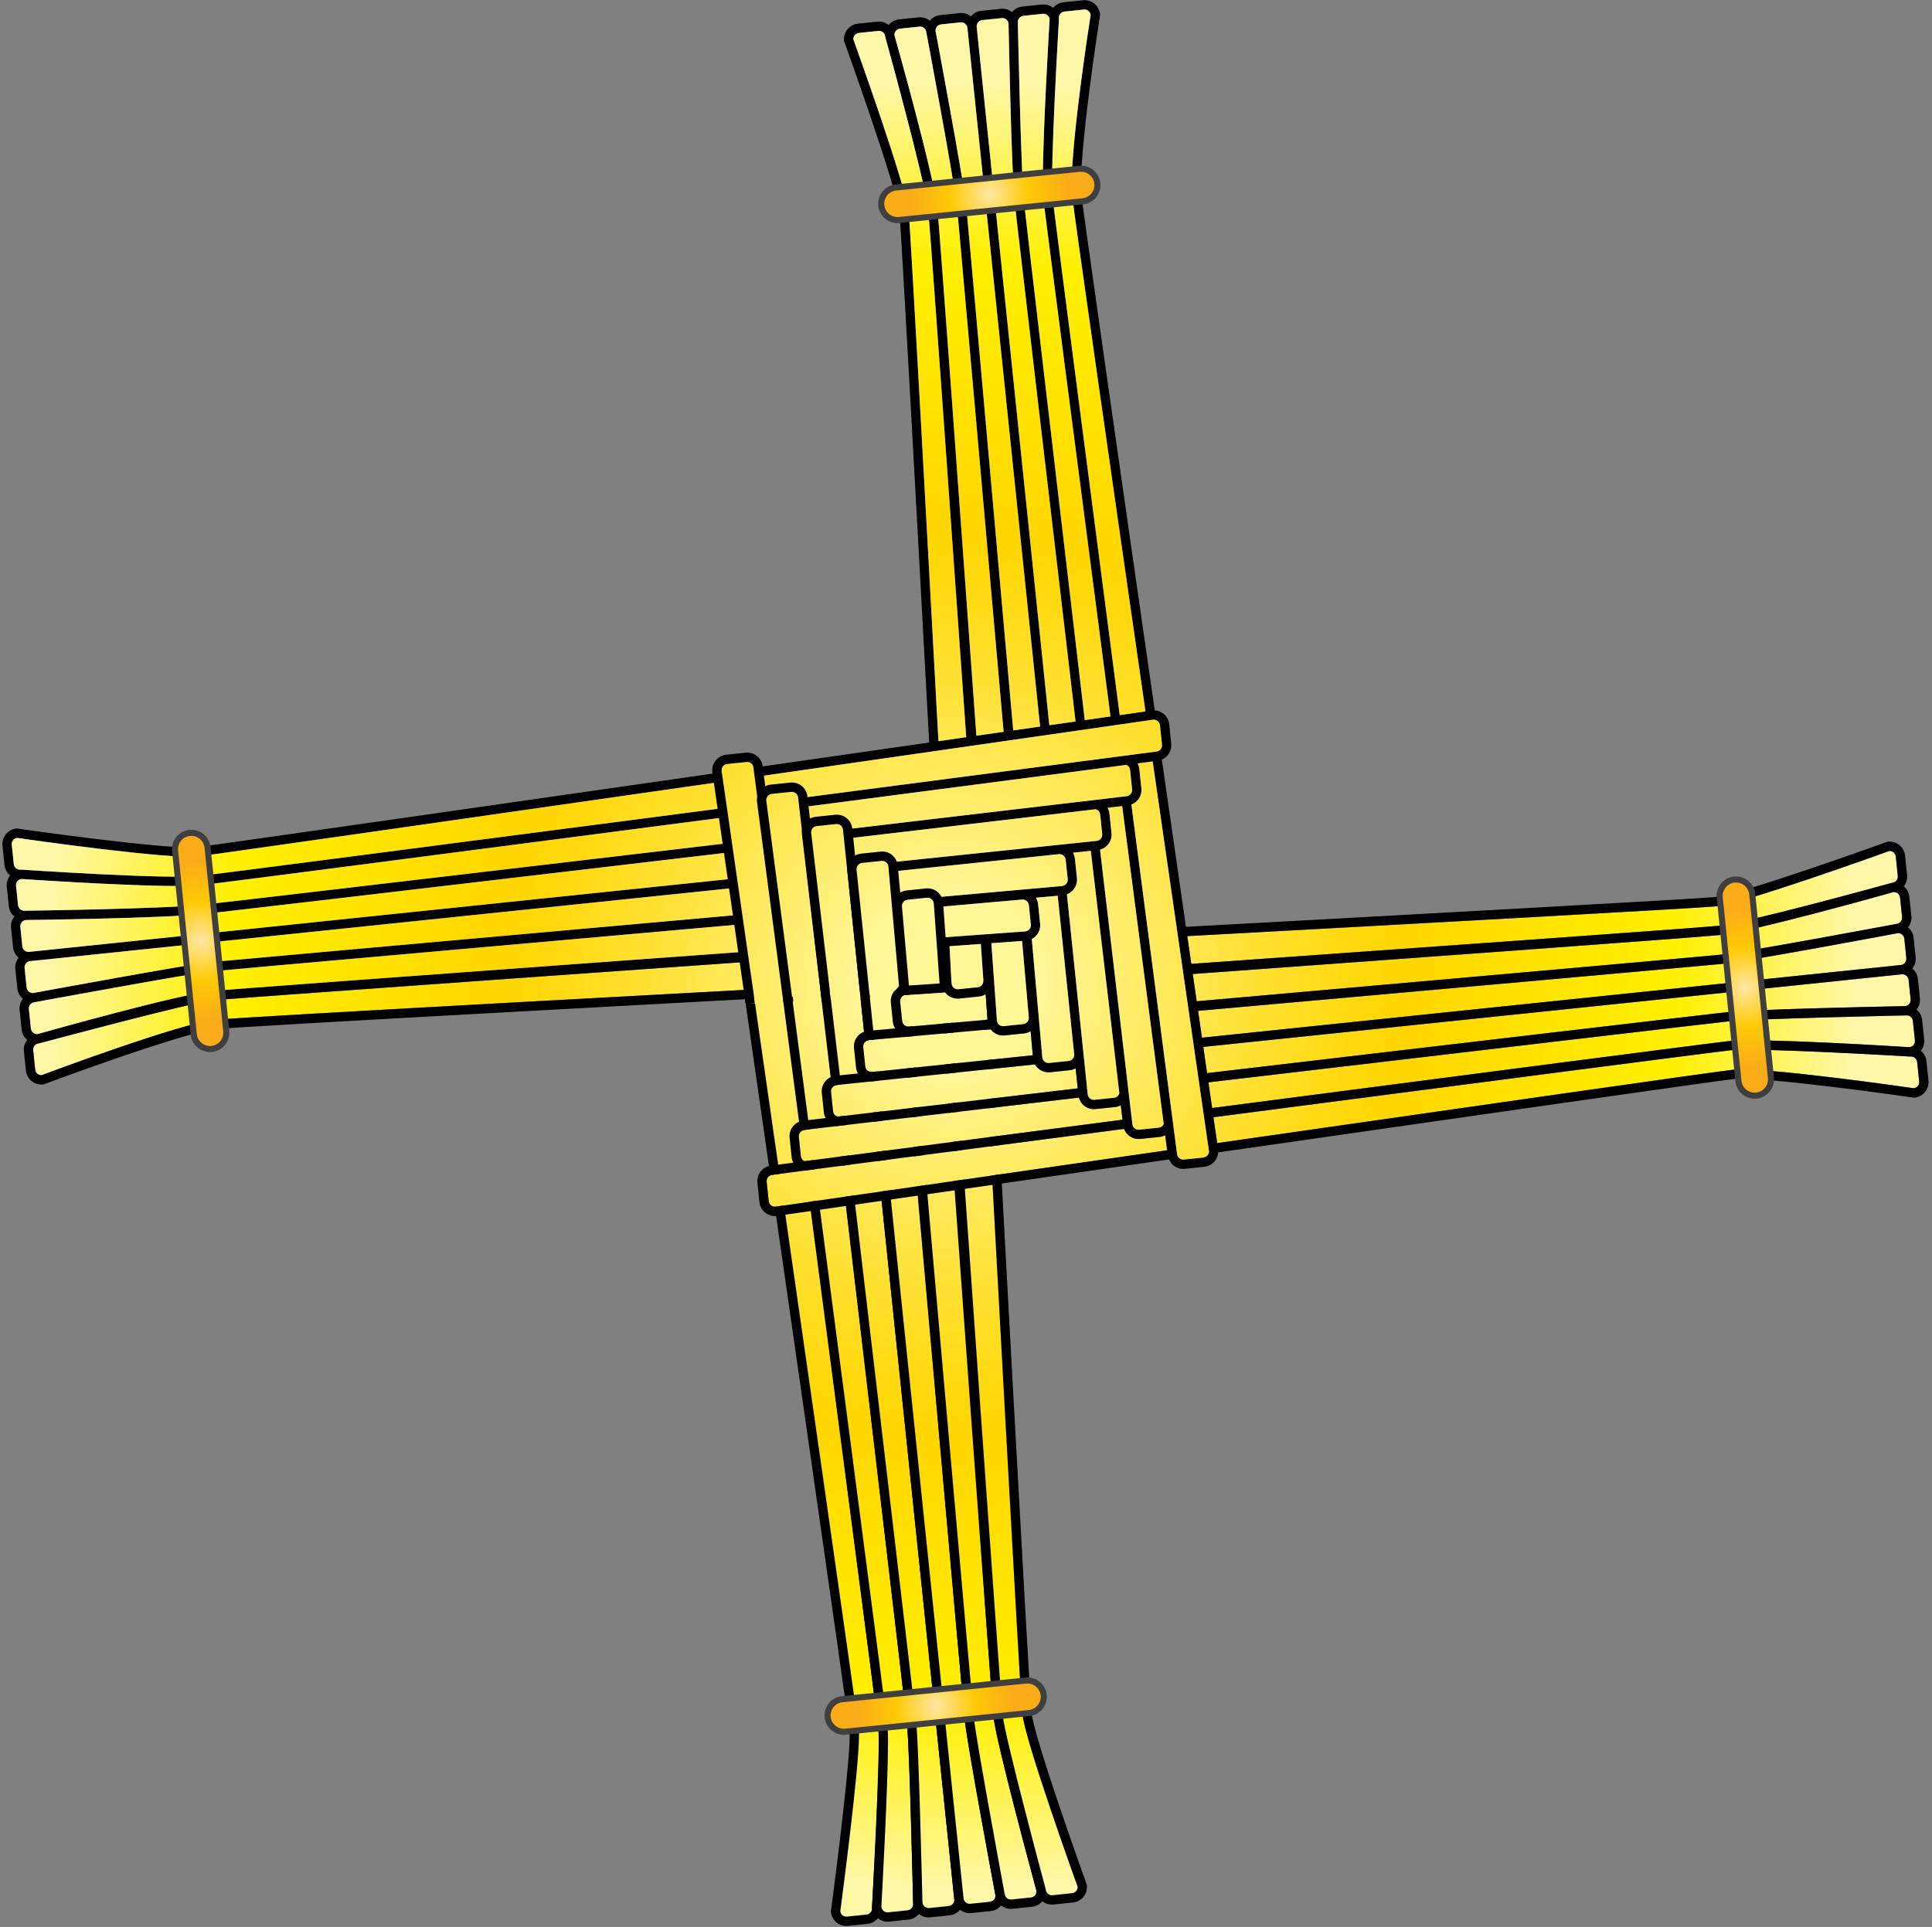 <?xml version="1.0" encoding="utf-8"?>
<!DOCTYPE svg PUBLIC "-//W3C//DTD SVG 1.1//EN" "http://www.w3.org/Graphics/SVG/1.1/DTD/svg11.dtd">
<svg  version="1.1" xmlns="http://www.w3.org/2000/svg" xmlns:xlink="http://www.w3.org/1999/xlink" xmlns:a="http://ns.adobe.com/AdobeSVGViewerExtensions/3.0/"
	 width="414" height="413" viewBox="-0.516 -0.038 414 413" enable-background="new -0.516 -0.038 414 413" xml:space="preserve">
<rect x="-0.516" y="-0.038" width="414" height="413" fill="#808080" stroke="none"/>
<defs>
</defs>
<radialGradient id="XMLID_1_" cx="203.484" cy="210.962" r="217.082" gradientUnits="userSpaceOnUse">
	<stop  offset="0.09" style="stop-color:#FFF696"/>
	<stop  offset="0.167" style="stop-color:#FFEE70"/>
	<stop  offset="0.3" style="stop-color:#FFE134"/>
	<stop  offset="0.398" style="stop-color:#FFD90E"/>
	<stop  offset="0.449" style="stop-color:#FFD600"/>
	<stop  offset="0.714" style="stop-color:#FFF000"/>
	<stop  offset="0.893" style="stop-color:#FFF7A8"/>
</radialGradient>
<path fill="url(#XMLID_1_)" enable-background="new    " d="M178.532,409.656c0.133,1.282,1.28,2.212,2.563,2.078l4.169-0.434
	c1.281-0.133,2.213-1.279,2.08-2.562c0,0,1.956-32.576,1.346-38.435c-0.414-3.969-12.543-97.033-20.329-156.686
	c-2.676,0.145-5.424,0.293-8.229,0.445c8.587,59.754,22.041,153.529,22.39,156.881C183.034,375.878,178.532,409.656,178.532,409.656
	z"/>
<path d="M160.986,213.016l-2,0.108l0.156,1.082c8.209,57.125,22.033,153.463,22.385,156.842c0.396,3.809-2.434,26.833-3.986,38.476
	l-0.016,0.117l0.012,0.118c0.092,0.886,0.523,1.682,1.214,2.242c0.691,0.562,1.561,0.819,2.447,0.727l4.169-0.433
	c0.885-0.092,1.682-0.523,2.243-1.215c0.487-0.6,0.746-1.332,0.746-2.095c0-0.076-0.006-0.154-0.012-0.231
	c0.084-1.4,1.462-24.555,1.462-34.748c0-1.666-0.037-2.985-0.122-3.806c-0.42-4.03-12.918-99.914-20.332-156.712l-0.12-0.919
	l-2.167,0.118l0.423,1.979c7.425,56.895,19.79,151.754,20.206,155.74c0.08,0.763,0.114,2,0.114,3.57
	c0,10.185-1.447,34.419-1.463,34.701l-0.005,0.081l0.008,0.082c0.005,0.047,0.007,0.094,0.007,0.141
	c0,0.305-0.104,0.598-0.298,0.837c-0.224,0.276-0.543,0.449-0.897,0.485l-4.17,0.435c-0.355,0.036-0.703-0.066-0.979-0.291
	c-0.264-0.214-0.416-0.521-0.463-0.855c0.324-2.436,4.01-30.339,4.01-37.651c0-0.448-0.014-0.818-0.043-1.101
	c-0.353-3.392-14.01-98.574-22.239-155.838L160.986,213.016z"/>
<radialGradient id="XMLID_2_" cx="203.484" cy="210.962" r="217.082" gradientUnits="userSpaceOnUse">
	<stop  offset="0.09" style="stop-color:#FFF696"/>
	<stop  offset="0.167" style="stop-color:#FFEE70"/>
	<stop  offset="0.3" style="stop-color:#FFE134"/>
	<stop  offset="0.398" style="stop-color:#FFD90E"/>
	<stop  offset="0.449" style="stop-color:#FFD600"/>
	<stop  offset="0.714" style="stop-color:#FFF000"/>
	<stop  offset="0.893" style="stop-color:#FFF7A8"/>
</radialGradient>
<path fill="url(#XMLID_2_)" enable-background="new    " d="M187.342,408.739c0.133,1.282,1.28,2.213,2.563,2.08l4.169-0.435
	c1.281-0.134,2.212-1.28,2.079-2.562c0,0-0.687-32.3-1.297-38.16c-0.425-4.089-11.627-99.295-18.361-156.482
	c-2.67,0.144-5.438,0.293-8.291,0.447c7.525,57.254,20.125,153.223,20.484,156.677C189.202,375.237,187.342,408.739,187.342,408.739
	z"/>
<path d="M168.98,212.584l-1.908,0.103l0.141,1.07c7.495,57.022,20.123,153.199,20.481,156.65c0.499,4.798-1.332,37.941-1.35,38.275
	l-0.004,0.08l0.008,0.079c0.19,1.828,1.832,3.16,3.66,2.972l4.17-0.436c1.828-0.19,3.16-1.832,2.97-3.659
	c-0.023-1.238-0.69-32.326-1.297-38.16c-0.426-4.1-11.688-99.81-18.363-156.496l-0.11-0.932l-2.071,0.112l0.304,1.985
	c6.687,56.791,17.827,151.472,18.25,155.537c0.599,5.753,1.285,37.755,1.292,38.078c0.006,0.055,0.008,0.109,0.008,0.162
	c0,0.736-0.509,1.313-1.191,1.384l-4.169,0.435c-0.722,0.074-1.364-0.449-1.453-1.167c0.109-1.972,1.428-26.024,1.428-35.398
	c0-1.376-0.028-2.434-0.093-3.059c-0.359-3.453-12.834-98.478-20.347-155.633L168.98,212.584z"/>
<radialGradient id="XMLID_3_" cx="203.484" cy="210.962" r="217.083" gradientUnits="userSpaceOnUse">
	<stop  offset="0.09" style="stop-color:#FFF696"/>
	<stop  offset="0.167" style="stop-color:#FFEE70"/>
	<stop  offset="0.3" style="stop-color:#FFE134"/>
	<stop  offset="0.398" style="stop-color:#FFD90E"/>
	<stop  offset="0.449" style="stop-color:#FFD600"/>
	<stop  offset="0.714" style="stop-color:#FFF000"/>
	<stop  offset="0.893" style="stop-color:#FFF7A8"/>
</radialGradient>
<path fill="url(#XMLID_3_)" enable-background="new    " d="M196.152,407.823c0.133,1.282,1.28,2.212,2.563,2.078l4.169-0.434
	c1.281-0.133,2.213-1.278,2.08-2.562c0,0-3.011-28.941-3.941-37.885c-0.669-6.44-10.694-102.829-16.254-156.286
	c-2.649,0.143-5.45,0.293-8.364,0.45c6.397,54.089,18.078,152.901,18.45,156.478C195.369,374.596,196.152,407.823,196.152,407.823z"
	/>
<path d="M177.234,212.139l-1.948,0.104l0.125,1.059c6.732,56.915,18.08,152.923,18.449,156.464
	c0.504,4.838,1.284,37.748,1.292,38.08l0.001,0.04l0.004,0.04c0.092,0.886,0.523,1.682,1.214,2.242
	c0.691,0.562,1.561,0.819,2.447,0.727l4.169-0.433c1.827-0.189,3.16-1.831,2.972-3.659c-0.001-0.001-20.294-195.118-20.294-195.118
	l-2.171,0.116l0.379,1.983c0.191,1.839,20.096,193.225,20.096,193.225c0.005,0.046,0.007,0.093,0.007,0.138
	c0,0.674-0.511,1.255-1.196,1.325l-4.17,0.434c-0.355,0.037-0.703-0.065-0.979-0.29c-0.274-0.223-0.444-0.539-0.482-0.891
	c-0.043-1.811-0.792-33.287-1.3-38.166c-0.368-3.531-11.58-98.392-18.327-155.433L177.234,212.139z"/>
<radialGradient id="XMLID_4_" cx="203.484" cy="210.962" r="217.083" gradientUnits="userSpaceOnUse">
	<stop  offset="0.09" style="stop-color:#FFF696"/>
	<stop  offset="0.167" style="stop-color:#FFEE70"/>
	<stop  offset="0.3" style="stop-color:#FFE134"/>
	<stop  offset="0.398" style="stop-color:#FFD90E"/>
	<stop  offset="0.449" style="stop-color:#FFD600"/>
	<stop  offset="0.714" style="stop-color:#FFF000"/>
	<stop  offset="0.893" style="stop-color:#FFF7A8"/>
</radialGradient>
<path fill="url(#XMLID_4_)" enable-background="new    " d="M204.963,406.906c0.134,1.283,1.281,2.214,2.563,2.08l4.17-0.433
	c1.28-0.134,2.212-1.281,2.079-2.563c0,0-5.974-31.75-6.583-37.61c-0.461-4.426-9.548-106.454-13.968-156.127
	c-1.375,0.092-2.117,0.142-2.117,0.142c-2.001,0.107-4.119,0.222-6.337,0.341c5.161,49.621,15.866,152.547,16.254,156.286
	C201.537,373.955,204.963,406.906,204.963,406.906z"/>
<path d="M185.484,211.695l-1.819,0.098l20.303,195.217c0.092,0.887,0.524,1.684,1.216,2.245c0.691,0.561,1.56,0.818,2.444,0.726
	l4.17-0.432c1.827-0.191,3.159-1.834,2.971-3.662c-0.072-0.398-5.985-31.857-6.583-37.61c-0.445-4.268-8.942-99.641-13.967-156.112
	l-0.087-0.975l-1.982,0.133l0.164,1.994c5.036,56.59,13.44,150.911,13.882,155.167c0.607,5.834,6.352,36.394,6.596,37.691
	c0.003,0.036,0.005,0.071,0.005,0.106c0,0.614-0.515,1.206-1.205,1.278l-4.17,0.432c-0.354,0.037-0.701-0.065-0.978-0.29
	c-0.277-0.225-0.45-0.544-0.487-0.898c0-0.001-19.871-191.063-20.085-193.125L185.484,211.695z"/>
<radialGradient id="XMLID_5_" cx="203.483" cy="210.962" r="217.083" gradientUnits="userSpaceOnUse">
	<stop  offset="0.09" style="stop-color:#FFF696"/>
	<stop  offset="0.167" style="stop-color:#FFEE70"/>
	<stop  offset="0.3" style="stop-color:#FFE134"/>
	<stop  offset="0.398" style="stop-color:#FFD90E"/>
	<stop  offset="0.449" style="stop-color:#FFD600"/>
	<stop  offset="0.714" style="stop-color:#FFF000"/>
	<stop  offset="0.893" style="stop-color:#FFF7A8"/>
</radialGradient>
<path fill="url(#XMLID_5_)" enable-background="new    " d="M213.774,405.991c0.134,1.281,1.281,2.212,2.563,2.079l4.17-0.434
	c1.281-0.133,2.212-1.28,2.079-2.563c0,0-8.616-31.477-9.227-37.336c-0.486-4.664-8.297-112.331-11.464-156.067
	c-3.793,0.255-6.713,0.45-8.552,0.573c3.849,43.61,13.438,152.196,13.848,156.136C207.704,373.313,213.774,405.991,213.774,405.991z
	"/>
<path d="M192.257,211.314l0.09,1.018c4.027,45.639,13.44,152.213,13.85,156.151c0.511,4.917,6.346,36.354,6.594,37.69l-0.011-0.079
	c0.19,1.827,1.832,3.16,3.66,2.971l4.17-0.434c1.827-0.189,3.16-1.832,2.971-3.661l-0.009-0.081l-0.021-0.079
	c-0.086-0.314-8.602-31.464-9.197-37.176c-0.48-4.613-8.175-110.657-11.461-156.036l-0.072-0.992L192.257,211.314z M200.969,212.735
	c3.324,45.906,10.914,150.497,11.396,155.106c0.604,5.81,8.712,35.507,9.229,37.397c0.001,0.025,0.004,0.052,0.004,0.077
	c0,0.674-0.511,1.255-1.195,1.325l-4.17,0.435c-0.731,0.075-1.388-0.458-1.465-1.188l-0.004-0.04l-0.007-0.039
	c-0.061-0.326-6.069-32.694-6.572-37.532c-0.405-3.896-9.682-108.939-13.756-155.103
	C195.436,213.106,199.581,212.828,200.969,212.735z"/>
<radialGradient id="XMLID_6_" cx="203.484" cy="210.962" r="217.083" gradientUnits="userSpaceOnUse">
	<stop  offset="0.09" style="stop-color:#FFF696"/>
	<stop  offset="0.167" style="stop-color:#FFEE70"/>
	<stop  offset="0.3" style="stop-color:#FFE134"/>
	<stop  offset="0.398" style="stop-color:#FFD90E"/>
	<stop  offset="0.449" style="stop-color:#FFD600"/>
	<stop  offset="0.714" style="stop-color:#FFF000"/>
	<stop  offset="0.893" style="stop-color:#FFF7A8"/>
</radialGradient>
<path fill="url(#XMLID_6_)" enable-background="new    " d="M222.584,405.074c0.134,1.282,1.281,2.214,2.563,2.08l4.17-0.435
	c1.28-0.133,2.211-1.28,2.077-2.563c0,0-11.259-31.201-11.869-37.06c-0.521-5.005-6.84-121.971-8.675-156.028
	c-3.232,0.217-6.143,0.412-8.679,0.583c2.382,33.695,10.746,151.858,11.186,156.086
	C213.872,372.671,222.584,405.074,222.584,405.074z"/>
<path d="M201.104,210.721l0.071,1.001c2.514,35.563,10.751,151.919,11.188,156.119c0.517,4.956,8.899,36.166,9.256,37.492
	l-0.028-0.156c0.092,0.887,0.524,1.684,1.216,2.245c0.691,0.561,1.561,0.818,2.445,0.726l4.17-0.435
	c0.885-0.091,1.681-0.522,2.241-1.213c0.562-0.692,0.819-1.562,0.727-2.447l-0.012-0.121l-0.042-0.115
	c-0.112-0.311-11.224-31.152-11.815-36.823c-0.514-4.943-6.767-120.638-8.67-155.979l-0.055-1.012L201.104,210.721z
	 M209.907,212.134c1.964,36.444,8.11,150.121,8.624,155.066c0.607,5.823,11.118,35.061,11.875,37.16
	c0,0.014,0.002,0.027,0.002,0.041c0,0.305-0.104,0.598-0.298,0.838c-0.225,0.276-0.542,0.448-0.896,0.484l-4.17,0.436
	c-0.731,0.076-1.389-0.458-1.466-1.189l-0.008-0.079l-0.021-0.077c-0.087-0.323-8.698-32.381-9.198-37.18
	c-0.429-4.133-8.521-118.419-11.111-155.052C204.601,212.491,208.535,212.227,209.907,212.134z"/>
<radialGradient id="XMLID_7_" cx="203.484" cy="210.962" r="217.084" gradientUnits="userSpaceOnUse">
	<stop  offset="0.09" style="stop-color:#FFF696"/>
	<stop  offset="0.167" style="stop-color:#FFEE70"/>
	<stop  offset="0.3" style="stop-color:#FFE134"/>
	<stop  offset="0.398" style="stop-color:#FFD90E"/>
	<stop  offset="0.449" style="stop-color:#FFD600"/>
	<stop  offset="0.714" style="stop-color:#FFF000"/>
	<stop  offset="0.893" style="stop-color:#FFF7A8"/>
</radialGradient>
<path fill="url(#XMLID_7_)" enable-background="new    " d="M198.704,209.279l-0.434-4.17c-0.064-0.618,0.052-1.225,0.313-1.771
	c-36.555,2.59-144.655,10.256-153.06,10.979c-0.178,0.017-0.316,0.029-0.411,0.039c-0.037,0.004-0.083,0.011-0.12,0.015
	c-5.082,0.601-35.913,8.874-37.01,9.168c-0.009,0.003-0.034,0.01-0.037,0.011l-0.083,0.023l-0.086,0.01c-0.001,0-0.002,0-0.004,0
	c-0.352,0.037-0.669,0.209-0.893,0.483c-0.225,0.277-0.328,0.625-0.291,0.979l0.433,4.17c0.073,0.695,0.671,1.21,1.358,1.193
	c2.068-0.772,29.846-11.113,37.167-11.876v-0.001c6.202-0.645,115.604-6.535,153.31-8.556
	C198.783,209.752,198.729,209.521,198.704,209.279z"/>
<radialGradient id="XMLID_8_" cx="203.483" cy="210.962" r="217.084" gradientUnits="userSpaceOnUse">
	<stop  offset="0.09" style="stop-color:#FFF696"/>
	<stop  offset="0.167" style="stop-color:#FFEE70"/>
	<stop  offset="0.3" style="stop-color:#FFE134"/>
	<stop  offset="0.398" style="stop-color:#FFD90E"/>
	<stop  offset="0.449" style="stop-color:#FFD600"/>
	<stop  offset="0.714" style="stop-color:#FFF000"/>
	<stop  offset="0.893" style="stop-color:#FFF7A8"/>
</radialGradient>
<path fill="url(#XMLID_8_)" enable-background="new    " d="M367.199,194.215c-3.67,0.382-66.079,3.813-113.293,6.382
	c0.293,2.027,0.579,4.011,0.858,5.946c46.944-3.324,108.912-7.738,112.868-8.15c6.086-0.633,34.621-8.49,37.005-9.149
	c0.09-0.025,0.153-0.043,0.164-0.046l0.083-0.023l0.085-0.009c0.002,0,0.003,0,0.005,0c0.729-0.078,1.259-0.733,1.184-1.463
	l-0.435-4.169c-0.073-0.698-0.674-1.214-1.362-1.195C402.26,183.096,373.022,193.609,367.199,194.215z"/>
<radialGradient id="XMLID_9_" cx="203.484" cy="210.962" r="217.083" gradientUnits="userSpaceOnUse">
	<stop  offset="0.09" style="stop-color:#FFF696"/>
	<stop  offset="0.167" style="stop-color:#FFEE70"/>
	<stop  offset="0.3" style="stop-color:#FFE134"/>
	<stop  offset="0.398" style="stop-color:#FFD90E"/>
	<stop  offset="0.449" style="stop-color:#FFD600"/>
	<stop  offset="0.714" style="stop-color:#FFF000"/>
	<stop  offset="0.893" style="stop-color:#FFF7A8"/>
</radialGradient>
<path fill="url(#XMLID_9_)" enable-background="new    " d="M200.996,203.577c-0.169,0.083-0.323,0.195-0.446,0.346
	c-0.195,0.24-0.298,0.534-0.298,0.839c0,0.047,0.002,0.094,0.007,0.141l0.434,4.17c0.045,0.434,0.297,0.794,0.652,1.002
	C201.284,208.919,201.164,206.687,200.996,203.577z"/>
<radialGradient id="XMLID_10_" cx="203.484" cy="210.962" r="217.082" gradientUnits="userSpaceOnUse">
	<stop  offset="0.09" style="stop-color:#FFF696"/>
	<stop  offset="0.167" style="stop-color:#FFEE70"/>
	<stop  offset="0.3" style="stop-color:#FFE134"/>
	<stop  offset="0.398" style="stop-color:#FFD90E"/>
	<stop  offset="0.449" style="stop-color:#FFD600"/>
	<stop  offset="0.714" style="stop-color:#FFF000"/>
	<stop  offset="0.893" style="stop-color:#FFF7A8"/>
</radialGradient>
<path fill="url(#XMLID_10_)" enable-background="new    " d="M407.08,196.656c0-0.047-0.002-0.094-0.008-0.142l-0.432-4.169
	c-0.074-0.709-0.694-1.231-1.398-1.193c-1.852,0.522-30.089,8.469-37.402,9.23c-4.352,0.453-64.356,4.829-112.761,8.337
	c0.289,2.003,0.571,3.953,0.843,5.838c34.156-3.012,74.041-6.536,96.007-8.504c8.029-0.723,13.622-1.23,15.649-1.423
	c0.295-0.029,0.532-0.053,0.696-0.069c0.1-0.011,0.217-0.024,0.323-0.036c6.475-0.759,36.897-6.476,37.289-6.547
	c0.354-0.037,0.672-0.209,0.896-0.485C406.976,197.253,407.08,196.96,407.08,196.656z"/>
<radialGradient id="XMLID_11_" cx="203.483" cy="210.962" r="217.089" gradientUnits="userSpaceOnUse">
	<stop  offset="0.09" style="stop-color:#FFF696"/>
	<stop  offset="0.167" style="stop-color:#FFEE70"/>
	<stop  offset="0.3" style="stop-color:#FFE134"/>
	<stop  offset="0.398" style="stop-color:#FFD90E"/>
	<stop  offset="0.449" style="stop-color:#FFD600"/>
	<stop  offset="0.714" style="stop-color:#FFF000"/>
	<stop  offset="0.893" style="stop-color:#FFF7A8"/>
</radialGradient>
<path fill="url(#XMLID_11_)" enable-background="new    " d="M193.284,219.696c0.277,0.225,0.624,0.327,0.995,0.289
	c0.32-0.028,6.69-0.588,16.816-1.479c-0.055-0.763-0.191-2.663-0.396-5.498c-0.432,0.283-0.925,0.482-1.473,0.539l-4.171,0.435
	c-0.885,0.092-1.754-0.167-2.445-0.729c-0.248-0.201-0.449-0.441-0.626-0.696c-5.159,0.372-8.216,0.592-8.432,0.607
	c-0.685,0.072-1.196,0.652-1.196,1.327c0,0.046,0.002,0.092,0.007,0.139l0.434,4.17
	C192.835,219.154,193.008,219.471,193.284,219.696z"/>
<radialGradient id="XMLID_12_" cx="203.484" cy="210.962" r="217.08" gradientUnits="userSpaceOnUse">
	<stop  offset="0.09" style="stop-color:#FFF696"/>
	<stop  offset="0.167" style="stop-color:#FFEE70"/>
	<stop  offset="0.3" style="stop-color:#FFE134"/>
	<stop  offset="0.398" style="stop-color:#FFD90E"/>
	<stop  offset="0.449" style="stop-color:#FFD600"/>
	<stop  offset="0.714" style="stop-color:#FFF000"/>
	<stop  offset="0.893" style="stop-color:#FFF7A8"/>
</radialGradient>
<path fill="url(#XMLID_12_)" enable-background="new    " d="M220.332,220.966c-0.408,0.249-0.871,0.423-1.378,0.476l-4.169,0.432
	c-0.885,0.093-1.753-0.165-2.444-0.726c-0.211-0.171-0.389-0.369-0.549-0.58c-15.458,1.376-25.715,2.287-26.132,2.324
	c-0.732,0.077-1.265,0.733-1.189,1.465l0.434,4.171c0.037,0.354,0.209,0.673,0.486,0.896c0.276,0.225,0.623,0.326,0.977,0.29
	l34.425-3.58C220.712,225.244,220.554,223.472,220.332,220.966z"/>
<radialGradient id="XMLID_13_" cx="203.483" cy="210.962" r="217.083" gradientUnits="userSpaceOnUse">
	<stop  offset="0.09" style="stop-color:#FFF696"/>
	<stop  offset="0.167" style="stop-color:#FFEE70"/>
	<stop  offset="0.3" style="stop-color:#FFE134"/>
	<stop  offset="0.398" style="stop-color:#FFD90E"/>
	<stop  offset="0.449" style="stop-color:#FFD600"/>
	<stop  offset="0.714" style="stop-color:#FFF000"/>
	<stop  offset="0.893" style="stop-color:#FFF7A8"/>
</radialGradient>
<path fill="url(#XMLID_13_)" enable-background="new    " d="M407.989,205.327l-0.434-4.17c-0.036-0.355-0.209-0.674-0.485-0.898
	s-0.623-0.328-0.896-0.303c-1.298,0.244-31.86,5.988-37.693,6.596c-3.321,0.345-62.205,5.602-112.263,10.062
	c0.289,1.996,0.565,3.914,0.831,5.75l149.753-15.574c0.001,0,0.002,0,0.003,0c0.353-0.037,0.67-0.209,0.894-0.484
	C407.923,206.028,408.026,205.681,407.989,205.327z"/>
<radialGradient id="XMLID_14_" cx="203.484" cy="210.962" r="217.083" gradientUnits="userSpaceOnUse">
	<stop  offset="0.09" style="stop-color:#FFF696"/>
	<stop  offset="0.167" style="stop-color:#FFEE70"/>
	<stop  offset="0.3" style="stop-color:#FFE134"/>
	<stop  offset="0.398" style="stop-color:#FFD90E"/>
	<stop  offset="0.449" style="stop-color:#FFD600"/>
	<stop  offset="0.714" style="stop-color:#FFF000"/>
	<stop  offset="0.893" style="stop-color:#FFF7A8"/>
</radialGradient>
<path fill="url(#XMLID_14_)" enable-background="new    " d="M229.977,228.917c-0.395,0.224-0.832,0.369-1.297,0.417l-4.169,0.436
	c-1.356,0.141-2.606-0.559-3.241-1.674c-25.146,2.615-42.511,4.421-42.511,4.421c-0.354,0.036-0.672,0.209-0.897,0.485
	s-0.328,0.624-0.291,0.979l0.434,4.17c0.057,0.551,0.443,0.988,0.937,1.139c9.934-1.171,29.046-3.423,51.482-6.065
	C230.323,232.246,230.171,230.791,229.977,228.917z"/>
<radialGradient id="XMLID_15_" cx="203.484" cy="210.962" r="217.083" gradientUnits="userSpaceOnUse">
	<stop  offset="0.09" style="stop-color:#FFF696"/>
	<stop  offset="0.167" style="stop-color:#FFEE70"/>
	<stop  offset="0.3" style="stop-color:#FFE134"/>
	<stop  offset="0.398" style="stop-color:#FFD90E"/>
	<stop  offset="0.449" style="stop-color:#FFD600"/>
	<stop  offset="0.714" style="stop-color:#FFF000"/>
	<stop  offset="0.893" style="stop-color:#FFF7A8"/>
</radialGradient>
<path fill="url(#XMLID_15_)" enable-background="new    " d="M257.335,224.345c0.287,1.983,0.558,3.857,0.812,5.614
	c51.823-6.102,108.291-12.739,111.41-13.065c0.276-0.028,0.626-0.058,1.009-0.087c7.232-0.565,30.247-1.067,35.91-1.183
	c0.676-0.015,1.117-0.024,1.242-0.026c0.002,0,0.004,0,0.007,0c0.351-0.038,0.667-0.208,0.89-0.482
	c0.225-0.277,0.328-0.624,0.292-0.979l-0.435-4.17c-0.077-0.731-0.733-1.265-1.463-1.188
	C407.009,208.779,323.357,217.479,257.335,224.345z"/>
<radialGradient id="XMLID_16_" cx="203.484" cy="210.962" r="217.083" gradientUnits="userSpaceOnUse">
	<stop  offset="0.09" style="stop-color:#FFF696"/>
	<stop  offset="0.167" style="stop-color:#FFEE70"/>
	<stop  offset="0.3" style="stop-color:#FFE134"/>
	<stop  offset="0.398" style="stop-color:#FFD90E"/>
	<stop  offset="0.449" style="stop-color:#FFD600"/>
	<stop  offset="0.714" style="stop-color:#FFF000"/>
	<stop  offset="0.893" style="stop-color:#FFF7A8"/>
</radialGradient>
<path fill="url(#XMLID_16_)" enable-background="new    " d="M239.65,236.848c-0.38,0.205-0.8,0.337-1.242,0.383l-4.17,0.432
	c-0.886,0.093-1.754-0.165-2.445-0.727c-0.554-0.449-0.931-1.053-1.11-1.729c-32.546,3.833-58.12,6.848-58.822,6.931
	c-0.732,0.077-1.265,0.734-1.189,1.466l0.434,4.169c0.037,0.354,0.209,0.673,0.486,0.897c0.096,0.078,0.207,0.12,0.316,0.169
	c12.197-1.595,38.511-5.034,68.108-8.896C239.929,239.222,239.806,238.181,239.65,236.848z"/>
<radialGradient id="XMLID_17_" cx="203.484" cy="210.962" r="217.082" gradientUnits="userSpaceOnUse">
	<stop  offset="0.09" style="stop-color:#FFF696"/>
	<stop  offset="0.167" style="stop-color:#FFEE70"/>
	<stop  offset="0.3" style="stop-color:#FFE134"/>
	<stop  offset="0.398" style="stop-color:#FFD90E"/>
	<stop  offset="0.449" style="stop-color:#FFD600"/>
	<stop  offset="0.714" style="stop-color:#FFF000"/>
	<stop  offset="0.893" style="stop-color:#FFF7A8"/>
</radialGradient>
<path fill="url(#XMLID_17_)" enable-background="new    " d="M369.764,218.883c-3.11,0.325-59.527,6.958-111.33,13.057
	c0.292,2.02,0.558,3.86,0.794,5.496c52.517-6.849,107.938-14.058,110.971-14.373c6.375-0.662,36.209,1.193,38.46,1.335
	c0.343-0.043,0.654-0.204,0.873-0.473c0.194-0.239,0.297-0.532,0.297-0.837c0-0.047-0.002-0.095-0.008-0.143l-0.434-4.168
	c-0.036-0.355-0.209-0.674-0.485-0.898c-0.275-0.225-0.623-0.328-1.059-0.286C407.52,217.6,375.516,218.286,369.764,218.883z"/>
<radialGradient id="XMLID_18_" cx="203.484" cy="210.962" r="217.082" gradientUnits="userSpaceOnUse">
	<stop  offset="0.09" style="stop-color:#FFF696"/>
	<stop  offset="0.167" style="stop-color:#FFEE70"/>
	<stop  offset="0.3" style="stop-color:#FFE134"/>
	<stop  offset="0.398" style="stop-color:#FFD90E"/>
	<stop  offset="0.449" style="stop-color:#FFD600"/>
	<stop  offset="0.714" style="stop-color:#FFF000"/>
	<stop  offset="0.893" style="stop-color:#FFF7A8"/>
</radialGradient>
<path fill="url(#XMLID_18_)" enable-background="new    " d="M249.59,246.495c-0.095-0.722-0.236-1.808-0.422-3.222
	c-0.366,0.189-0.766,0.316-1.188,0.36l-4.17,0.434c-1.539,0.159-2.935-0.767-3.455-2.151c-40.31,5.26-74.56,9.738-75.395,9.848
	c-0.732,0.077-1.265,0.733-1.189,1.465l0.434,4.17c0.037,0.354,0.209,0.674,0.486,0.897c0.276,0.225,0.624,0.327,0.938,0.296
	C169.157,258.082,207.192,252.592,249.59,246.495z"/>
<radialGradient id="XMLID_19_" cx="203.484" cy="210.962" r="217.082" gradientUnits="userSpaceOnUse">
	<stop  offset="0.09" style="stop-color:#FFF696"/>
	<stop  offset="0.167" style="stop-color:#FFEE70"/>
	<stop  offset="0.3" style="stop-color:#FFE134"/>
	<stop  offset="0.398" style="stop-color:#FFD90E"/>
	<stop  offset="0.449" style="stop-color:#FFD600"/>
	<stop  offset="0.714" style="stop-color:#FFF000"/>
	<stop  offset="0.893" style="stop-color:#FFF7A8"/>
</radialGradient>
<path fill="url(#XMLID_19_)" enable-background="new    " d="M409.598,233.199c0.655-0.096,1.147-0.646,1.147-1.303
	c0-0.046-0.003-0.092-0.008-0.139l-0.434-4.168c-0.036-0.354-0.209-0.674-0.485-0.898s-0.623-0.328-0.977-0.291l-0.082,0.008
	l-0.081-0.005c-0.325-0.02-32.563-1.943-38.273-1.35c-3.019,0.313-58.395,7.517-110.892,14.362c0.359,2.483,0.631,4.359,0.801,5.537
	c52.204-7.504,107.128-15.366,110.525-15.72v-0.001v0.001C377.219,228.568,407.035,232.83,409.598,233.199z"/>
<path d="M412.728,231.551l-0.434-4.169c-0.091-0.875-0.516-1.662-1.193-2.223c0.549-0.688,0.802-1.545,0.709-2.422l-0.434-4.167
	c-0.093-0.902-0.542-1.683-1.191-2.22c0.475-0.597,0.729-1.319,0.729-2.07c0-0.116-0.006-0.233-0.018-0.351l-0.436-4.17
	c-0.094-0.902-0.544-1.683-1.192-2.22c0.548-0.688,0.802-1.546,0.71-2.421l-0.434-4.17c-0.09-0.875-0.515-1.663-1.191-2.223
	c0.547-0.688,0.8-1.545,0.708-2.42l-0.432-4.169c-0.095-0.903-0.545-1.684-1.195-2.221c0.526-0.66,0.807-1.516,0.713-2.42
	l-0.436-4.17c-0.19-1.828-1.831-3.161-3.658-2.972l-0.121,0.013l-0.115,0.042c-0.311,0.112-31.154,11.226-36.825,11.816
	c-3.587,0.373-66.169,3.813-113.373,6.383c-1.591-11.021-3.353-23.234-5.17-35.845c1.31-0.558,2.173-1.909,2.019-3.397l-0.435-4.17
	c-0.092-0.886-0.522-1.684-1.215-2.245c-0.545-0.442-1.201-0.688-1.888-0.73c-7.456-51.783-15.282-106.411-15.709-110.522
	c-0.813-7.797,3.933-38.146,3.981-38.452l0.02-0.129l-0.014-0.13c-0.19-1.828-1.832-3.16-3.66-2.97l-4.169,0.433
	c-0.903,0.094-1.679,0.549-2.216,1.199c-0.66-0.528-1.52-0.81-2.426-0.716l-4.168,0.434c-0.879,0.092-1.668,0.519-2.229,1.2
	c-0.659-0.532-1.513-0.811-2.413-0.717l-4.17,0.434c-0.902,0.094-1.682,0.544-2.219,1.194c-0.688-0.548-1.545-0.803-2.422-0.711
	l-4.169,0.434c-0.873,0.09-1.658,0.514-2.217,1.188c-0.659-0.519-1.518-0.8-2.423-0.706l-4.17,0.434
	c-0.876,0.091-1.663,0.516-2.222,1.194c-0.66-0.525-1.515-0.806-2.417-0.712l-4.171,0.434c-1.828,0.19-3.16,1.832-2.97,3.66
	l0.013,0.121l0.042,0.115c0.112,0.311,11.227,31.153,11.817,36.825c0.373,3.594,3.808,66.25,6.364,113.345
	c-59.582,8.567-154.017,22.128-156.894,22.428c-6.278,0.653-38.142-3.939-38.463-3.985l-0.123-0.018l-0.124,0.013
	c-1.828,0.19-3.16,1.833-2.97,3.662l0.433,4.169c0.094,0.903,0.544,1.683,1.194,2.219c-0.548,0.688-0.803,1.546-0.711,2.422
	l0.434,4.169c0.094,0.903,0.544,1.682,1.194,2.22c-0.548,0.688-0.802,1.546-0.711,2.422l0.434,4.169
	c0.091,0.875,0.516,1.662,1.193,2.223c-0.525,0.66-0.805,1.516-0.711,2.418l0.434,4.169c0.091,0.873,0.514,1.658,1.188,2.218
	c-0.519,0.659-0.8,1.519-0.706,2.425l0.434,4.171c0.094,0.902,0.544,1.682,1.194,2.219c-0.548,0.688-0.802,1.545-0.711,2.421
	l0.433,4.171c0.191,1.827,1.833,3.158,3.66,2.97l0.127-0.014l0.12-0.045c0.295-0.11,29.623-11.063,36.813-11.813
	c5.688-0.592,102.34-5.816,145.353-8.127c-0.541,0.662-0.826,1.529-0.731,2.442l0.434,4.17c0.052,0.498,0.221,0.962,0.474,1.378
	c-3.561,0.317-5.633,0.501-5.817,0.518c-1.843,0.192-3.176,1.834-2.986,3.662l0.434,4.171c0.048,0.464,0.194,0.9,0.417,1.295
	l-4.78,0.497c-0.885,0.092-1.682,0.523-2.243,1.215c-0.562,0.691-0.82,1.561-0.728,2.446l0.434,4.17
	c0.046,0.445,0.181,0.86,0.382,1.231c-2.908,0.344-4.588,0.541-4.759,0.562c-1.814,0.189-3.147,1.832-2.957,3.66l0.434,4.169
	c0.043,0.418,0.168,0.814,0.355,1.178c-2.899,0.379-4.57,0.598-4.744,0.62c-1.802,0.188-3.134,1.829-2.944,3.657l0.434,4.17
	c0.092,0.886,0.523,1.683,1.215,2.244c0.691,0.561,1.56,0.818,2.445,0.726c0.899-0.129,40.159-5.795,84.109-12.115
	c0.21,0.492,0.523,0.936,0.951,1.282c0.691,0.561,1.56,0.818,2.444,0.726l4.169-0.433c0.886-0.093,1.683-0.524,2.244-1.215
	c0.44-0.542,0.687-1.193,0.73-1.876c52.21-7.504,107.197-15.376,110.522-15.722c6.279-0.655,38.144,3.938,38.464,3.984l0.123,0.019
	l0.124-0.013C411.584,235.023,412.917,233.38,412.728,231.551z M258.538,246.622c0.003,0.037,0.005,0.075,0.005,0.113
	c0,0.282-0.104,0.581-0.301,0.824c-0.225,0.276-0.544,0.449-0.898,0.486l-4.169,0.433c-0.354,0.037-0.701-0.065-0.978-0.289
	c-0.276-0.225-0.449-0.543-0.486-0.897l-0.003-0.026c-0.107-0.82-4.554-34.805-9.785-74.876c0.548-0.206,1.038-0.542,1.417-1.008
	c0.561-0.692,0.818-1.56,0.726-2.445l-0.433-4.169c-0.045-0.429-0.176-0.827-0.364-1.188c1.377-0.18,2.455-0.321,3.216-0.42
	C252.563,205.347,258.031,243.124,258.538,246.622z M164.205,257.398l-0.434-4.17c-0.076-0.731,0.457-1.388,1.189-1.465
	c0.835-0.109,35.085-4.588,75.395-9.848c0.521,1.385,1.916,2.311,3.455,2.151l4.17-0.434c0.423-0.044,0.822-0.171,1.188-0.36
	c0.186,1.414,0.327,2.5,0.422,3.222c-42.398,6.098-80.434,11.587-83.961,12.097c-0.315,0.031-0.662-0.071-0.938-0.296
	C164.415,258.072,164.242,257.752,164.205,257.398z M171.59,248.67c-0.276-0.225-0.449-0.543-0.486-0.897l-0.434-4.169
	c-0.076-0.731,0.457-1.389,1.189-1.466c0.703-0.083,26.276-3.098,58.822-6.931c0.18,0.676,0.557,1.279,1.11,1.729
	c0.691,0.562,1.56,0.819,2.445,0.727l4.17-0.432c0.442-0.046,0.862-0.178,1.242-0.383c0.156,1.333,0.279,2.374,0.364,3.095
	c-29.597,3.862-55.911,7.302-68.108,8.896C171.797,248.791,171.686,248.749,171.59,248.67z M178.005,238.151l-0.434-4.17
	c-0.037-0.354,0.066-0.702,0.291-0.979s0.543-0.449,0.897-0.485c0,0,17.365-1.806,42.511-4.421c0.635,1.115,1.885,1.814,3.241,1.674
	l4.169-0.436c0.465-0.048,0.902-0.193,1.297-0.417c0.194,1.873,0.346,3.328,0.447,4.307c-22.436,2.643-41.548,4.895-51.482,6.065
	C178.449,239.139,178.063,238.702,178.005,238.151z M185.39,229.424c-0.276-0.224-0.449-0.543-0.486-0.896l-0.434-4.171
	c-0.076-0.731,0.457-1.388,1.189-1.465c0.417-0.037,10.674-0.948,26.132-2.324c0.16,0.211,0.338,0.409,0.549,0.58
	c0.691,0.561,1.56,0.818,2.444,0.726l4.169-0.432c0.507-0.053,0.97-0.227,1.378-0.476c0.223,2.506,0.381,4.277,0.46,5.168
	l-34.425,3.58C186.013,229.75,185.666,229.649,185.39,229.424z M192.357,214.491c0-0.675,0.511-1.255,1.196-1.327
	c0.216-0.016,3.273-0.235,8.432-0.607c0.177,0.255,0.378,0.495,0.626,0.696c0.691,0.562,1.56,0.82,2.445,0.729l4.171-0.435
	c0.548-0.057,1.041-0.256,1.473-0.539c0.204,2.835,0.341,4.735,0.396,5.498c-10.126,0.892-16.497,1.451-16.816,1.479
	c-0.371,0.038-0.718-0.064-0.995-0.289c-0.276-0.225-0.448-0.542-0.485-0.896l-0.434-4.17
	C192.36,214.583,192.357,214.537,192.357,214.491z M45.547,218.532c-7.321,0.763-35.099,11.104-37.167,11.876
	c-0.688,0.017-1.286-0.498-1.358-1.193l-0.433-4.17c-0.037-0.354,0.066-0.702,0.291-0.979c0.224-0.274,0.541-0.446,0.893-0.483
	c0.001,0,0.002,0,0.004,0l0.086-0.01l0.083-0.023c0.003-0.001,0.027-0.008,0.037-0.011c1.097-0.294,31.928-8.567,37.01-9.168
	c0.038-0.004,0.083-0.011,0.12-0.015c0.094-0.01,0.233-0.022,0.411-0.039c8.404-0.723,116.504-8.389,153.06-10.979
	c-0.261,0.547-0.377,1.153-0.313,1.771l0.434,4.17c0.025,0.242,0.079,0.474,0.152,0.696
	C161.151,211.996,51.749,217.886,45.547,218.532L45.547,218.532z M182.338,8.348c0-0.674,0.511-1.254,1.195-1.325l4.17-0.434
	c0.73-0.076,1.387,0.458,1.463,1.189l0.009,0.085l0.02,0.069l0.002,0.009c0.084,0.302,8.223,29.719,9.146,36.781
	c0.017,0.131,0.037,0.272,0.049,0.392c0.016,0.153,0.037,0.381,0.063,0.669c0.674,7.833,4.885,67.057,8.076,112.174
	c-1.937,0.278-3.923,0.564-5.951,0.855c-2.557-47.112-5.982-109.588-6.363-113.265c-0.606-5.824-11.119-35.062-11.876-37.162
	C182.34,8.373,182.338,8.36,182.338,8.348z M197.978,6.861c0.071,0.398,5.985,31.859,6.584,37.611
	c0.041,0.393,0.151,1.569,0.319,3.411c1.277,13.977,5.879,66.034,9.663,108.922c-1.886,0.271-3.831,0.551-5.835,0.839
	c-3.498-48.315-7.873-108.376-8.327-112.737c-0.76-7.315-8.707-35.552-9.229-37.402c-0.001-0.025-0.004-0.05-0.004-0.075
	c0-0.305,0.104-0.598,0.298-0.837c0.224-0.276,0.543-0.449,0.897-0.486l4.17-0.434C197.245,5.597,197.901,6.13,197.978,6.861z
	 M200.258,5.675c0.224-0.276,0.543-0.449,0.896-0.485l4.169-0.434c0.354-0.037,0.702,0.066,0.979,0.291s0.449,0.543,0.485,0.897
	c0,0,0.008,0.077,0.022,0.212c0.014,0.132,0.034,0.33,0.061,0.586c0.035,0.339,0.082,0.784,0.139,1.331
	c0.113,1.094,0.269,2.586,0.463,4.45c0.054,0.524,0.111,1.074,0.172,1.654c0.013,0.123,0.024,0.241,0.038,0.366
	c0.031,0.299,0.063,0.601,0.095,0.914c0.049,0.473,0.1,0.957,0.152,1.461c0.02,0.192,0.04,0.386,0.061,0.583
	c0.136,1.302,0.28,2.701,0.436,4.191c0.057,0.545,0.115,1.103,0.174,1.672c0.123,1.179,0.25,2.403,0.383,3.681
	c0.031,0.295,0.062,0.588,0.093,0.888c0.443,4.264,0.939,9.035,1.479,14.219c0.007,0.065,0.014,0.131,0.021,0.197
	c3.162,30.402,7.782,74.828,11.786,113.33c-1.836,0.265-3.759,0.541-5.755,0.828c-4.45-49.98-9.709-108.916-10.054-112.243
	c-0.608-5.833-6.352-36.395-6.596-37.693c-0.002-0.026-0.004-0.054-0.004-0.082C199.951,6.232,200.055,5.925,200.258,5.675z
	 M209.964,4.273l4.17-0.434c0.731-0.076,1.389,0.457,1.466,1.188c0.02,1.211,0.626,31.717,1.296,38.161
	c0.05,0.474,0.214,1.919,0.476,4.176c1.667,14.405,7.325,62.535,12.587,107.223c-1.757,0.252-3.634,0.522-5.616,0.808L208.777,5.738
	C208.702,5.006,209.234,4.349,209.964,4.273z M227.586,2.44l4.169-0.433c0.711-0.074,1.334,0.438,1.438,1.138
	c-0.365,2.341-4.063,26.267-4.063,36.344c0,0.935,0.031,1.75,0.102,2.417c0.436,4.194,8.251,58.754,15.706,110.525
	c-1.177,0.169-3.047,0.438-5.517,0.794c-6.843-52.441-14.055-107.86-14.369-110.884c-0.595-5.711,1.33-37.947,1.35-38.272
	l0.005-0.082l-0.009-0.082C226.322,3.174,226.855,2.517,227.586,2.44z M224.397,4.085c-0.119,2.007-1.457,24.615-1.457,34.658
	c0,1.666,0.037,2.984,0.122,3.805c0.316,3.038,7.534,58.5,14.379,110.962c-1.638,0.236-3.479,0.501-5.502,0.792
	c-6.099-51.799-12.729-108.21-13.053-111.32c-0.599-5.751-1.285-37.756-1.292-38.079c-0.042-0.436,0.061-0.783,0.285-1.06
	c0.225-0.277,0.543-0.449,0.897-0.486l4.168-0.434C223.666,2.848,224.305,3.37,224.397,4.085z M246.621,154.209
	c0.314-0.032,0.661,0.071,0.938,0.295c0.276,0.225,0.449,0.543,0.485,0.898l0.434,4.17c0.076,0.731-0.456,1.388-1.186,1.463
	l-0.026,0.003c-2.001,0.262-200.144,26.159-204.925,26.656c-7.231,0.752-37.954-1.328-38.263-1.349l-0.085-0.006l-0.086,0.009
	c-0.731,0.076-1.389-0.457-1.465-1.188l-0.433-4.169C2.002,180.945,2,180.898,2,180.852c0-0.656,0.492-1.207,1.149-1.302
	c2.564,0.369,32.377,4.63,38.756,3.966C46.134,183.076,238.436,155.388,246.621,154.209z M6.861,214.769
	c0.41-0.072,33.38-6.143,37.61-6.582c0.533-0.056,5.858-0.537,14.377-1.302c41.55-3.711,158.212-13.999,159.622-14.123
	c0.746-0.078,1.401,0.456,1.479,1.188l0.433,4.17c0.006,0.047,0.008,0.094,0.008,0.141c0,0.304-0.104,0.596-0.298,0.836
	c-0.224,0.276-0.542,0.449-0.896,0.486c-7.144,0.517-168.474,12.177-174.291,12.783c-7.314,0.761-35.549,8.707-37.4,9.229
	c-0.705,0.038-1.325-0.482-1.399-1.19l-0.434-4.171C5.596,215.502,6.129,214.846,6.861,214.769z M4.76,203.68
	c-0.277-0.225-0.449-0.544-0.486-0.898l-0.434-4.169c-0.037-0.355,0.066-0.703,0.291-0.979c0.224-0.276,0.543-0.449,0.897-0.485
	c1.104-0.01,29.273-0.372,38.161-1.296c5.341-0.556,156.785-18.407,191.077-22.449c0.175,0.048,0.343,0.127,0.489,0.246
	c0.276,0.225,0.449,0.543,0.485,0.898l0.434,4.169c0.076,0.731-0.456,1.389-1.187,1.465L5.737,203.97
	C5.383,204.007,5.036,203.905,4.76,203.68z M2.916,189.663c0-0.663,0.499-1.225,1.166-1.312c2.265,0.153,31.199,2.089,38.465,1.333
	c4.364-0.454,162.964-21.172,198.308-25.79c0.417,0.188,0.736,0.586,0.788,1.081l0.433,4.169c0.037,0.354-0.065,0.701-0.29,0.977
	c-0.225,0.277-0.543,0.45-0.896,0.486l-0.014,0.001c-1.918,0.226-191.914,22.631-197.894,23.253
	c-8.796,0.915-37.777,1.288-38.069,1.291c-0.822,0.081-1.479-0.452-1.555-1.183l-0.434-4.169
	C2.918,189.755,2.916,189.708,2.916,189.663z M242.14,240.889l-0.002-0.014c-0.082-0.698-3.097-26.268-6.931-58.813
	c1.554-0.417,2.626-1.904,2.456-3.554l-0.434-4.169c-0.046-0.442-0.177-0.863-0.382-1.243c1.337-0.158,2.381-0.281,3.103-0.366
	c3.89,29.794,7.343,56.203,8.899,68.107c-0.048,0.11-0.101,0.221-0.179,0.317c-0.225,0.277-0.544,0.45-0.898,0.487l-4.17,0.434
	C242.873,242.153,242.215,241.621,242.14,240.889z M232.568,234.487l-4.456-42.846c1.387-0.518,2.313-1.916,2.154-3.457
	l-0.435-4.169c-0.048-0.464-0.193-0.901-0.417-1.296l3.81-0.396c2.685,22.786,4.967,42.149,6.121,51.945
	c-0.048,0.174-0.127,0.34-0.246,0.486c-0.226,0.277-0.544,0.45-0.898,0.487l-4.17,0.432c-0.354,0.037-0.701-0.065-0.979-0.29
	C232.777,235.159,232.604,234.841,232.568,234.487z M222.84,226.592c-0.045-0.503-0.926-10.413-2.257-25.377
	c0.404-0.209,0.767-0.495,1.062-0.859c0.561-0.691,0.818-1.559,0.726-2.443l-0.434-4.17c-0.053-0.507-0.226-0.969-0.475-1.378
	c2.107-0.188,3.688-0.329,4.67-0.416c1.506,14.481,2.745,26.399,3.529,33.937c0.036,0.353-0.065,0.698-0.29,0.975
	s-0.543,0.449-0.898,0.485l-4.169,0.436C223.574,227.856,222.917,227.323,222.84,226.592z M213.114,218.699
	c-0.029-0.411-0.479-6.67-1.194-16.585c3.161-0.229,5.42-0.393,6.576-0.476c0.867,9.845,1.41,16.019,1.438,16.335
	c0.077,0.746-0.456,1.402-1.188,1.479l-4.169,0.432c-0.354,0.037-0.701-0.065-0.979-0.29
	C213.324,219.371,213.151,219.052,213.114,218.699z M200.693,209.072l-0.434-4.17c-0.005-0.047-0.007-0.094-0.007-0.141
	c0-0.305,0.104-0.599,0.298-0.839c0.123-0.15,0.277-0.263,0.446-0.346c0.167,3.11,0.288,5.343,0.35,6.497
	C200.991,209.866,200.738,209.505,200.693,209.072z M203.872,211.7c-0.275-0.224-0.447-0.541-0.484-0.894
	c-0.044-0.814-0.197-3.668-0.433-8.044c2.477-0.179,4.723-0.342,6.702-0.485c0.335,4.759,0.533,7.579,0.548,7.784
	c0.078,0.764-0.455,1.42-1.186,1.495l-4.17,0.436C204.496,212.028,204.148,211.924,203.872,211.7z M5.945,205.959l220.447-22.926
	c0.35-0.033,0.691,0.068,0.965,0.29c0.276,0.225,0.449,0.544,0.485,0.898l0.434,4.169c0.005,0.046,0.008,0.093,0.008,0.139
	c0,0.674-0.51,1.255-1.193,1.326c-2.159,0.192-179.598,16.007-182.826,16.342c-4.308,0.448-36.327,6.344-37.688,6.595
	c-0.276,0.025-0.624-0.077-0.9-0.302c-0.277-0.225-0.449-0.544-0.486-0.898l-0.434-4.169c-0.076-0.729,0.453-1.381,1.179-1.463
	C5.938,205.959,5.941,205.959,5.945,205.959z M405.723,183.534l0.435,4.169c0.075,0.73-0.455,1.385-1.184,1.463
	c-0.002,0-0.003,0-0.005,0l-0.085,0.009l-0.083,0.023c-0.011,0.003-0.074,0.021-0.164,0.046c-2.384,0.659-30.919,8.516-37.005,9.149
	c-3.956,0.412-65.924,4.826-112.868,8.15c-0.279-1.936-0.565-3.919-0.858-5.946c47.214-2.569,109.623-6,113.293-6.382
	c5.823-0.606,35.062-11.119,37.162-11.876C405.049,182.32,405.65,182.836,405.723,183.534z M408.472,209.967l0.435,4.17
	c0.036,0.354-0.067,0.701-0.292,0.979c-0.223,0.274-0.539,0.444-0.89,0.482c-0.003,0-0.005,0-0.007,0
	c-0.125,0.002-0.566,0.012-1.242,0.026c-5.663,0.115-28.678,0.617-35.91,1.183c-0.383,0.029-0.732,0.059-1.009,0.087
	c-3.119,0.326-59.587,6.964-111.41,13.065c-0.254-1.757-0.524-3.631-0.812-5.614c66.021-6.866,149.674-15.566,149.674-15.566
	C407.739,208.703,408.395,209.236,408.472,209.967z M408.902,217.879c0.276,0.225,0.449,0.543,0.485,0.898l0.434,4.168
	c0.006,0.048,0.008,0.096,0.008,0.143c0,0.305-0.103,0.598-0.297,0.837c-0.219,0.269-0.53,0.43-0.873,0.473
	c-2.251-0.142-32.085-1.997-38.46-1.335c-3.033,0.315-58.454,7.524-110.971,14.373c-0.236-1.636-0.502-3.477-0.794-5.496
	c51.803-6.099,108.22-12.731,111.33-13.057c5.752-0.598,37.756-1.283,38.079-1.29C408.279,217.551,408.626,217.655,408.902,217.879z
	 M406.802,206.789l-149.753,15.574c-0.266-1.836-0.542-3.754-0.831-5.75c50.058-4.46,108.941-9.717,112.263-10.062
	c5.833-0.607,36.396-6.352,37.693-6.596c0.272-0.025,0.619,0.078,0.896,0.303s0.449,0.543,0.485,0.898l0.434,4.17
	c0.037,0.354-0.065,0.701-0.29,0.978c-0.224,0.275-0.541,0.447-0.894,0.484C406.804,206.789,406.803,206.789,406.802,206.789z
	 M368.597,204.525c-0.106,0.012-0.224,0.025-0.323,0.036c-0.164,0.017-0.401,0.04-0.696,0.069c-2.027,0.192-7.62,0.7-15.649,1.423
	c-21.966,1.968-61.851,5.492-96.007,8.504c-0.271-1.885-0.554-3.835-0.843-5.838c48.404-3.508,108.409-7.884,112.761-8.337
	c7.313-0.761,35.551-8.708,37.402-9.23c0.704-0.038,1.324,0.483,1.398,1.193l0.432,4.169c0.006,0.047,0.008,0.095,0.008,0.142
	c0,0.305-0.104,0.598-0.298,0.837c-0.224,0.276-0.542,0.449-0.896,0.485C405.495,198.049,375.072,203.766,368.597,204.525z
	 M260.315,244.953c-0.17-1.178-0.441-3.054-0.801-5.537c52.497-6.846,107.873-14.049,110.892-14.362
	c5.711-0.594,37.948,1.33,38.273,1.35l0.081,0.005l0.082-0.008c0.354-0.037,0.7,0.066,0.977,0.291s0.449,0.544,0.485,0.898
	l0.434,4.168c0.005,0.047,0.008,0.093,0.008,0.139c0,0.656-0.492,1.207-1.147,1.303c-2.563-0.369-32.379-4.631-38.758-3.966
	C367.443,229.586,312.519,237.449,260.315,244.953z"/>
<radialGradient id="XMLID_20_" cx="203.484" cy="210.962" r="217.083" gradientUnits="userSpaceOnUse">
	<stop  offset="0.09" style="stop-color:#FFF696"/>
	<stop  offset="0.167" style="stop-color:#FFEE70"/>
	<stop  offset="0.3" style="stop-color:#FFE134"/>
	<stop  offset="0.398" style="stop-color:#FFD90E"/>
	<stop  offset="0.449" style="stop-color:#FFD600"/>
	<stop  offset="0.714" style="stop-color:#FFF000"/>
	<stop  offset="0.893" style="stop-color:#FFF7A8"/>
</radialGradient>
<path fill="url(#XMLID_20_)" enable-background="new    " d="M200.58,158.813c2.028-0.292,4.014-0.577,5.951-0.855
	c-3.19-45.117-7.401-104.341-8.076-112.174c-0.025-0.288-0.046-0.517-0.063-0.669c-0.012-0.119-0.032-0.26-0.049-0.392
	c-0.923-7.062-9.062-36.479-9.146-36.781l-0.002-0.009l-0.02-0.069l-0.009-0.085c-0.076-0.732-0.733-1.265-1.463-1.189l-4.17,0.434
	c-0.685,0.071-1.195,0.651-1.195,1.325c0,0.013,0.002,0.025,0.002,0.038c0.757,2.1,11.271,31.338,11.876,37.162
	C194.598,49.225,198.023,111.701,200.58,158.813z"/>
<path fill="url(#XMLID_16_)" enable-background="new    " d="M209.02,211.556c0.73-0.075,1.264-0.731,1.186-1.495
	c-0.015-0.205-0.213-3.025-0.548-7.784c-1.979,0.144-4.226,0.307-6.702,0.485c0.235,4.376,0.389,7.229,0.433,8.044
	c0.037,0.353,0.208,0.67,0.484,0.894c0.276,0.225,0.624,0.328,0.978,0.292L209.02,211.556z"/>
<radialGradient id="XMLID_22_" cx="203.484" cy="210.962" r="217.083" gradientUnits="userSpaceOnUse">
	<stop  offset="0.09" style="stop-color:#FFF696"/>
	<stop  offset="0.167" style="stop-color:#FFEE70"/>
	<stop  offset="0.3" style="stop-color:#FFE134"/>
	<stop  offset="0.398" style="stop-color:#FFD90E"/>
	<stop  offset="0.449" style="stop-color:#FFD600"/>
	<stop  offset="0.714" style="stop-color:#FFF000"/>
	<stop  offset="0.893" style="stop-color:#FFF7A8"/>
</radialGradient>
<path fill="url(#XMLID_22_)" enable-background="new    " d="M191.447,6.592c-0.194,0.24-0.298,0.533-0.298,0.837
	c0,0.025,0.002,0.05,0.004,0.075c0.522,1.85,8.469,30.087,9.229,37.402c0.454,4.361,4.829,64.422,8.327,112.737
	c2.004-0.288,3.949-0.568,5.835-0.839c-3.783-42.888-8.386-94.945-9.663-108.922c-0.168-1.842-0.279-3.018-0.319-3.411
	c-0.599-5.752-6.513-37.213-6.584-37.611c-0.076-0.731-0.733-1.264-1.464-1.188l-4.17,0.434
	C191.99,6.143,191.671,6.315,191.447,6.592z"/>
<radialGradient id="XMLID_23_" cx="203.484" cy="210.962" r="217.079" gradientUnits="userSpaceOnUse">
	<stop  offset="0.09" style="stop-color:#FFF696"/>
	<stop  offset="0.167" style="stop-color:#FFEE70"/>
	<stop  offset="0.3" style="stop-color:#FFE134"/>
	<stop  offset="0.398" style="stop-color:#FFD90E"/>
	<stop  offset="0.449" style="stop-color:#FFD600"/>
	<stop  offset="0.714" style="stop-color:#FFF000"/>
	<stop  offset="0.893" style="stop-color:#FFF7A8"/>
</radialGradient>
<path fill="url(#XMLID_23_)" enable-background="new    " d="M213.599,219.594c0.277,0.225,0.624,0.327,0.979,0.29l4.169-0.432
	c0.731-0.077,1.265-0.733,1.188-1.479c-0.028-0.316-0.571-6.49-1.438-16.335c-1.156,0.083-3.415,0.247-6.576,0.476
	c0.715,9.915,1.165,16.174,1.194,16.585C213.151,219.052,213.324,219.371,213.599,219.594z"/>
<radialGradient id="XMLID_24_" cx="203.484" cy="210.962" r="217.083" gradientUnits="userSpaceOnUse">
	<stop  offset="0.09" style="stop-color:#FFF696"/>
	<stop  offset="0.167" style="stop-color:#FFEE70"/>
	<stop  offset="0.3" style="stop-color:#FFE134"/>
	<stop  offset="0.398" style="stop-color:#FFD90E"/>
	<stop  offset="0.449" style="stop-color:#FFD600"/>
	<stop  offset="0.714" style="stop-color:#FFF000"/>
	<stop  offset="0.893" style="stop-color:#FFF7A8"/>
</radialGradient>
<path fill="url(#XMLID_24_)" enable-background="new    " d="M206.551,44.265c0.345,3.327,5.604,62.263,10.054,112.243
	c1.996-0.287,3.919-0.563,5.755-0.828c-4.004-38.502-8.624-82.928-11.786-113.33c-0.007-0.066-0.014-0.131-0.021-0.197
	c-0.539-5.185-1.035-9.956-1.479-14.219c-0.031-0.3-0.062-0.593-0.093-0.888c-0.133-1.278-0.26-2.501-0.383-3.681
	c-0.059-0.569-0.117-1.127-0.174-1.672c-0.155-1.49-0.3-2.889-0.436-4.191c-0.021-0.197-0.041-0.391-0.061-0.583
	c-0.053-0.504-0.104-0.989-0.152-1.461c-0.032-0.313-0.063-0.615-0.095-0.914c-0.014-0.125-0.025-0.244-0.038-0.366
	c-0.061-0.58-0.118-1.13-0.172-1.654c-0.194-1.863-0.35-3.356-0.463-4.45c-0.057-0.547-0.104-0.992-0.139-1.331
	c-0.026-0.256-0.047-0.455-0.061-0.586c-0.015-0.136-0.022-0.212-0.022-0.212c-0.036-0.354-0.209-0.673-0.485-0.897
	s-0.624-0.328-0.979-0.291l-4.169,0.434c-0.354,0.037-0.672,0.209-0.896,0.485c-0.203,0.25-0.307,0.557-0.307,0.815
	c0,0.028,0.001,0.055,0.004,0.082C200.199,7.871,205.943,38.432,206.551,44.265z"/>
<radialGradient id="XMLID_25_" cx="203.484" cy="210.962" r="217.08" gradientUnits="userSpaceOnUse">
	<stop  offset="0.09" style="stop-color:#FFF696"/>
	<stop  offset="0.167" style="stop-color:#FFEE70"/>
	<stop  offset="0.3" style="stop-color:#FFE134"/>
	<stop  offset="0.398" style="stop-color:#FFD90E"/>
	<stop  offset="0.449" style="stop-color:#FFD600"/>
	<stop  offset="0.714" style="stop-color:#FFF000"/>
	<stop  offset="0.893" style="stop-color:#FFF7A8"/>
</radialGradient>
<path fill="url(#XMLID_25_)" enable-background="new    " d="M224.304,227.781l4.169-0.436c0.355-0.036,0.674-0.209,0.898-0.485
	s0.326-0.622,0.29-0.975c-0.784-7.538-2.023-19.456-3.529-33.937c-0.981,0.087-2.563,0.229-4.67,0.416
	c0.249,0.409,0.422,0.872,0.475,1.378l0.434,4.17c0.093,0.884-0.165,1.752-0.726,2.443c-0.295,0.364-0.657,0.65-1.062,0.859
	c1.331,14.964,2.212,24.874,2.257,25.377C222.917,227.323,223.574,227.856,224.304,227.781z"/>
<radialGradient id="XMLID_26_" cx="203.484" cy="210.962" r="217.082" gradientUnits="userSpaceOnUse">
	<stop  offset="0.09" style="stop-color:#FFF696"/>
	<stop  offset="0.167" style="stop-color:#FFEE70"/>
	<stop  offset="0.3" style="stop-color:#FFE134"/>
	<stop  offset="0.398" style="stop-color:#FFD90E"/>
	<stop  offset="0.449" style="stop-color:#FFD600"/>
	<stop  offset="0.714" style="stop-color:#FFF000"/>
	<stop  offset="0.893" style="stop-color:#FFF7A8"/>
</radialGradient>
<path fill="url(#XMLID_26_)" enable-background="new    " d="M229.958,154.587c-5.262-44.688-10.92-92.818-12.587-107.223
	c-0.262-2.257-0.426-3.702-0.476-4.176c-0.67-6.444-1.276-36.95-1.296-38.161c-0.077-0.731-0.734-1.265-1.466-1.188l-4.17,0.434
	c-0.73,0.076-1.263,0.733-1.188,1.464l15.565,149.657C226.325,155.11,228.202,154.84,229.958,154.587z"/>
<radialGradient id="XMLID_27_" cx="203.483" cy="210.962" r="217.085" gradientUnits="userSpaceOnUse">
	<stop  offset="0.09" style="stop-color:#FFF696"/>
	<stop  offset="0.167" style="stop-color:#FFEE70"/>
	<stop  offset="0.3" style="stop-color:#FFE134"/>
	<stop  offset="0.398" style="stop-color:#FFD90E"/>
	<stop  offset="0.449" style="stop-color:#FFD600"/>
	<stop  offset="0.714" style="stop-color:#FFF000"/>
	<stop  offset="0.893" style="stop-color:#FFF7A8"/>
</radialGradient>
<path fill="url(#XMLID_27_)" enable-background="new    " d="M233.052,235.383c0.277,0.225,0.624,0.327,0.979,0.29l4.17-0.432
	c0.354-0.037,0.673-0.21,0.898-0.487c0.119-0.146,0.198-0.313,0.246-0.486c-1.154-9.796-3.437-29.159-6.121-51.945l-3.81,0.396
	c0.224,0.395,0.369,0.832,0.417,1.296l0.435,4.169c0.159,1.542-0.768,2.939-2.154,3.457l4.456,42.846
	C232.604,234.841,232.777,235.159,233.052,235.383z"/>
<radialGradient id="XMLID_28_" cx="203.484" cy="210.962" r="217.083" gradientUnits="userSpaceOnUse">
	<stop  offset="0.09" style="stop-color:#FFF696"/>
	<stop  offset="0.167" style="stop-color:#FFEE70"/>
	<stop  offset="0.3" style="stop-color:#FFE134"/>
	<stop  offset="0.398" style="stop-color:#FFD90E"/>
	<stop  offset="0.449" style="stop-color:#FFD600"/>
	<stop  offset="0.714" style="stop-color:#FFF000"/>
	<stop  offset="0.893" style="stop-color:#FFF7A8"/>
</radialGradient>
<path fill="url(#XMLID_28_)" enable-background="new    " d="M218.777,3.357c-0.354,0.037-0.673,0.209-0.897,0.486
	c-0.225,0.276-0.327,0.624-0.285,1.06c0.007,0.323,0.693,32.328,1.292,38.079c0.323,3.11,6.954,59.521,13.053,111.32
	c2.022-0.291,3.864-0.556,5.502-0.792c-6.845-52.463-14.063-107.924-14.379-110.962c-0.085-0.821-0.122-2.14-0.122-3.805
	c0-10.042,1.338-32.651,1.457-34.658c-0.092-0.715-0.731-1.237-1.452-1.162L218.777,3.357z"/>
<radialGradient id="XMLID_29_" cx="203.484" cy="210.962" r="217.083" gradientUnits="userSpaceOnUse">
	<stop  offset="0.09" style="stop-color:#FFF696"/>
	<stop  offset="0.167" style="stop-color:#FFEE70"/>
	<stop  offset="0.3" style="stop-color:#FFE134"/>
	<stop  offset="0.398" style="stop-color:#FFD90E"/>
	<stop  offset="0.449" style="stop-color:#FFD600"/>
	<stop  offset="0.714" style="stop-color:#FFF000"/>
	<stop  offset="0.893" style="stop-color:#FFF7A8"/>
</radialGradient>
<path fill="url(#XMLID_29_)" enable-background="new    " d="M243.603,242.078l4.17-0.434c0.354-0.037,0.674-0.21,0.898-0.487
	c0.078-0.097,0.131-0.207,0.179-0.317c-1.557-11.904-5.01-38.313-8.899-68.107c-0.722,0.085-1.766,0.208-3.103,0.366
	c0.205,0.38,0.336,0.8,0.382,1.243l0.434,4.169c0.17,1.65-0.902,3.137-2.456,3.554c3.834,32.545,6.849,58.114,6.931,58.813
	l0.002,0.014C242.215,241.621,242.873,242.153,243.603,242.078z"/>
<radialGradient id="XMLID_30_" cx="203.483" cy="210.962" r="217.084" gradientUnits="userSpaceOnUse">
	<stop  offset="0.09" style="stop-color:#FFF696"/>
	<stop  offset="0.167" style="stop-color:#FFEE70"/>
	<stop  offset="0.3" style="stop-color:#FFE134"/>
	<stop  offset="0.398" style="stop-color:#FFD90E"/>
	<stop  offset="0.449" style="stop-color:#FFD600"/>
	<stop  offset="0.714" style="stop-color:#FFF000"/>
	<stop  offset="0.893" style="stop-color:#FFF7A8"/>
</radialGradient>
<path fill="url(#XMLID_30_)" enable-background="new    " d="M246.484,163.159c-0.761,0.099-1.839,0.24-3.216,0.42
	c0.188,0.361,0.319,0.759,0.364,1.188l0.433,4.169c0.093,0.885-0.165,1.753-0.726,2.445c-0.379,0.466-0.869,0.802-1.417,1.008
	c5.231,40.071,9.678,74.056,9.785,74.876l0.003,0.026c0.037,0.354,0.21,0.673,0.486,0.897c0.276,0.224,0.623,0.326,0.978,0.289
	l4.169-0.433c0.354-0.037,0.674-0.21,0.898-0.486c0.197-0.243,0.301-0.542,0.301-0.824c0-0.038-0.002-0.076-0.005-0.113
	C258.031,243.124,252.563,205.347,246.484,163.159z"/>
<radialGradient id="XMLID_31_" cx="203.484" cy="210.962" r="217.083" gradientUnits="userSpaceOnUse">
	<stop  offset="0.09" style="stop-color:#FFF696"/>
	<stop  offset="0.167" style="stop-color:#FFEE70"/>
	<stop  offset="0.3" style="stop-color:#FFE134"/>
	<stop  offset="0.398" style="stop-color:#FFD90E"/>
	<stop  offset="0.449" style="stop-color:#FFD600"/>
	<stop  offset="0.714" style="stop-color:#FFF000"/>
	<stop  offset="0.893" style="stop-color:#FFF7A8"/>
</radialGradient>
<path fill="url(#XMLID_31_)" enable-background="new    " d="M226.407,3.987l-0.005,0.082c-0.02,0.325-1.944,32.561-1.35,38.272
	c0.314,3.024,7.526,58.443,14.369,110.884c2.47-0.355,4.34-0.625,5.517-0.794C237.483,100.66,229.667,46.1,229.232,41.906
	c-0.07-0.667-0.102-1.482-0.102-2.417c0-10.078,3.698-34.003,4.063-36.344c-0.104-0.7-0.728-1.211-1.438-1.138l-4.169,0.433
	c-0.731,0.076-1.265,0.733-1.188,1.464L226.407,3.987z"/>
<radialGradient id="XMLID_32_" cx="203.484" cy="210.962" r="217.083" gradientUnits="userSpaceOnUse">
	<stop  offset="0.09" style="stop-color:#FFF696"/>
	<stop  offset="0.167" style="stop-color:#FFEE70"/>
	<stop  offset="0.3" style="stop-color:#FFE134"/>
	<stop  offset="0.398" style="stop-color:#FFD90E"/>
	<stop  offset="0.449" style="stop-color:#FFD600"/>
	<stop  offset="0.714" style="stop-color:#FFF000"/>
	<stop  offset="0.893" style="stop-color:#FFF7A8"/>
</radialGradient>
<path fill="url(#XMLID_32_)" enable-background="new    " d="M7.505,221.595c1.852-0.522,30.086-8.469,37.4-9.229
	c5.817-0.606,167.147-12.267,174.291-12.783c0.354-0.037,0.672-0.209,0.896-0.486c0.194-0.24,0.298-0.532,0.298-0.836
	c0-0.046-0.002-0.094-0.008-0.141l-0.433-4.17c-0.077-0.732-0.732-1.266-1.479-1.188c-1.409,0.124-118.071,10.412-159.622,14.123
	c-8.519,0.765-13.845,1.246-14.377,1.302c-4.23,0.439-37.2,6.51-37.61,6.582c-0.732,0.077-1.265,0.733-1.189,1.465l0.434,4.171
	C6.18,221.113,6.8,221.633,7.505,221.595z"/>
<radialGradient id="XMLID_33_" cx="203.484" cy="210.962" r="217.083" gradientUnits="userSpaceOnUse">
	<stop  offset="0.09" style="stop-color:#FFF696"/>
	<stop  offset="0.167" style="stop-color:#FFEE70"/>
	<stop  offset="0.3" style="stop-color:#FFE134"/>
	<stop  offset="0.398" style="stop-color:#FFD90E"/>
	<stop  offset="0.449" style="stop-color:#FFD600"/>
	<stop  offset="0.714" style="stop-color:#FFF000"/>
	<stop  offset="0.893" style="stop-color:#FFF7A8"/>
</radialGradient>
<path fill="url(#XMLID_33_)" enable-background="new    " d="M4.756,207.422l0.434,4.169c0.037,0.354,0.209,0.674,0.486,0.898
	c0.276,0.225,0.624,0.327,0.9,0.302c1.361-0.251,33.38-6.146,37.688-6.595c3.228-0.335,180.667-16.149,182.826-16.342
	c0.684-0.071,1.193-0.652,1.193-1.326c0-0.046-0.003-0.092-0.008-0.139l-0.434-4.169c-0.036-0.354-0.209-0.674-0.485-0.898
	c-0.273-0.222-0.615-0.323-0.965-0.29L5.945,205.959c-0.003,0-0.006,0-0.01,0C5.209,206.042,4.68,206.694,4.756,207.422z"/>
<path fill="url(#XMLID_31_)" enable-background="new    " d="M234.487,180.181c0.73-0.076,1.263-0.734,1.187-1.465l-0.434-4.169
	c-0.036-0.355-0.209-0.674-0.485-0.898c-0.146-0.119-0.314-0.198-0.489-0.246c-34.292,4.042-185.735,21.894-191.077,22.449
	c-8.887,0.924-37.056,1.287-38.161,1.296c-0.354,0.037-0.673,0.209-0.897,0.485c-0.225,0.277-0.328,0.625-0.291,0.979l0.434,4.169
	c0.037,0.354,0.209,0.674,0.486,0.898c0.276,0.225,0.624,0.327,0.978,0.29L234.487,180.181z"/>
<radialGradient id="XMLID_35_" cx="203.483" cy="210.962" r="217.085" gradientUnits="userSpaceOnUse">
	<stop  offset="0.09" style="stop-color:#FFF696"/>
	<stop  offset="0.167" style="stop-color:#FFEE70"/>
	<stop  offset="0.3" style="stop-color:#FFE134"/>
	<stop  offset="0.398" style="stop-color:#FFD90E"/>
	<stop  offset="0.449" style="stop-color:#FFD600"/>
	<stop  offset="0.714" style="stop-color:#FFF000"/>
	<stop  offset="0.893" style="stop-color:#FFF7A8"/>
</radialGradient>
<path fill="url(#XMLID_35_)" enable-background="new    " d="M4.912,195.153c0.292-0.003,29.273-0.376,38.069-1.291
	c5.98-0.622,195.976-23.027,197.894-23.253l0.014-0.001c0.354-0.037,0.672-0.209,0.896-0.486c0.225-0.276,0.327-0.623,0.29-0.977
	l-0.433-4.169c-0.052-0.495-0.371-0.893-0.788-1.081c-35.344,4.618-193.944,25.336-198.308,25.79
	c-7.266,0.755-36.2-1.18-38.465-1.333c-0.667,0.087-1.166,0.649-1.166,1.312c0,0.046,0.002,0.092,0.007,0.139l0.434,4.169
	C3.433,194.702,4.09,195.234,4.912,195.153z"/>
<radialGradient id="XMLID_36_" cx="203.483" cy="210.962" r="217.085" gradientUnits="userSpaceOnUse">
	<stop  offset="0.09" style="stop-color:#FFF696"/>
	<stop  offset="0.167" style="stop-color:#FFEE70"/>
	<stop  offset="0.3" style="stop-color:#FFE134"/>
	<stop  offset="0.398" style="stop-color:#FFD90E"/>
	<stop  offset="0.449" style="stop-color:#FFD600"/>
	<stop  offset="0.714" style="stop-color:#FFF000"/>
	<stop  offset="0.893" style="stop-color:#FFF7A8"/>
</radialGradient>
<path fill="url(#XMLID_36_)" enable-background="new    " d="M41.905,183.516c-6.378,0.664-36.192-3.597-38.756-3.966
	C2.492,179.646,2,180.196,2,180.852c0,0.046,0.002,0.093,0.007,0.139l0.433,4.169c0.076,0.731,0.733,1.265,1.465,1.188l0.086-0.009
	l0.085,0.006c0.31,0.021,31.032,2.101,38.263,1.349c4.782-0.497,202.924-26.394,204.925-26.656l0.026-0.003
	c0.729-0.076,1.262-0.732,1.186-1.463l-0.434-4.17c-0.036-0.355-0.209-0.674-0.485-0.898c-0.276-0.224-0.623-0.327-0.938-0.295
	C238.436,155.388,46.134,183.076,41.905,183.516z"/>
<path fill="url(#XMLID_16_)" enable-background="new    " d="M161.927,165.358c-0.133-1.282-1.281-2.211-2.562-2.079l-4.17,0.434
	c-1.282,0.133-2.213,1.28-2.08,2.561c0,0,2.967,20.613,7.016,48.79c2.806-0.152,5.553-0.301,8.229-0.445
	C164.651,186.197,161.927,165.358,161.927,165.358z"/>
<radialGradient id="XMLID_38_" cx="203.484" cy="210.962" r="217.083" gradientUnits="userSpaceOnUse">
	<stop  offset="0.09" style="stop-color:#FFF696"/>
	<stop  offset="0.167" style="stop-color:#FFEE70"/>
	<stop  offset="0.3" style="stop-color:#FFE134"/>
	<stop  offset="0.398" style="stop-color:#FFD90E"/>
	<stop  offset="0.449" style="stop-color:#FFD600"/>
	<stop  offset="0.714" style="stop-color:#FFF000"/>
	<stop  offset="0.893" style="stop-color:#FFF7A8"/>
</radialGradient>
<path fill="url(#XMLID_38_)" enable-background="new    " d="M171.499,171.76c-0.133-1.281-1.281-2.211-2.562-2.078l-4.169,0.433
	c-1.282,0.133-2.213,1.28-2.08,2.561c0,0,2.293,17.424,5.517,41.951c2.853-0.154,5.621-0.304,8.291-0.447
	C173.578,189.403,171.499,171.76,171.499,171.76z"/>
<radialGradient id="XMLID_39_" cx="203.477" cy="210.962" r="217.006" gradientUnits="userSpaceOnUse">
	<stop  offset="0.09" style="stop-color:#FFF696"/>
	<stop  offset="0.167" style="stop-color:#FFEE70"/>
	<stop  offset="0.3" style="stop-color:#FFE134"/>
	<stop  offset="0.398" style="stop-color:#FFD90E"/>
	<stop  offset="0.449" style="stop-color:#FFD600"/>
	<stop  offset="0.714" style="stop-color:#FFF000"/>
	<stop  offset="0.893" style="stop-color:#FFF7A8"/>
</radialGradient>
<path fill="url(#XMLID_39_)" enable-background="new    " d="M181.122,178.66c-0.133-1.282-1.28-2.212-2.562-2.079l-4.169,0.434
	c-1.282,0.134-2.213,1.28-2.08,2.561c0,0,1.667,14.086,4.095,34.609c2.914-0.157,5.715-0.308,8.364-0.45
	C182.608,192.955,181.122,178.66,181.122,178.66z"/>
<radialGradient id="XMLID_40_" cx="203.484" cy="210.962" r="217.083" gradientUnits="userSpaceOnUse">
	<stop  offset="0.09" style="stop-color:#FFF696"/>
	<stop  offset="0.167" style="stop-color:#FFEE70"/>
	<stop  offset="0.3" style="stop-color:#FFE134"/>
	<stop  offset="0.398" style="stop-color:#FFD90E"/>
	<stop  offset="0.449" style="stop-color:#FFD600"/>
	<stop  offset="0.714" style="stop-color:#FFF000"/>
	<stop  offset="0.893" style="stop-color:#FFF7A8"/>
</radialGradient>
<path fill="url(#XMLID_40_)" enable-background="new    " d="M192.692,210.671c-1.432-16.096-2.01-24.575-2.01-24.575
	c-0.133-1.282-1.281-2.212-2.562-2.079l-4.17,0.434c-1.282,0.133-2.213,1.28-2.08,2.561c0,0,1.083,10.412,2.731,26.264
	c2.219-0.119,3.797,0.043,5.798-0.064C190.401,213.212,191.317,210.763,192.692,210.671z"/>
<radialGradient id="XMLID_41_" cx="203.484" cy="210.962" r="217.083" gradientUnits="userSpaceOnUse">
	<stop  offset="0.09" style="stop-color:#FFF696"/>
	<stop  offset="0.167" style="stop-color:#FFEE70"/>
	<stop  offset="0.3" style="stop-color:#FFE134"/>
	<stop  offset="0.398" style="stop-color:#FFD90E"/>
	<stop  offset="0.449" style="stop-color:#FFD600"/>
	<stop  offset="0.714" style="stop-color:#FFF000"/>
	<stop  offset="0.893" style="stop-color:#FFF7A8"/>
</radialGradient>
<path fill="url(#XMLID_41_)" enable-background="new    " d="M161.927,164.358c-0.133-1.282-1.281-2.211-2.562-2.079l-4.17,0.434
	c-1.282,0.133-2.213,1.28-2.08,2.561c0,0,2.967,20.613,7.016,48.79c2.806-0.152,5.553-0.301,8.229-0.445
	C164.651,185.197,161.927,164.358,161.927,164.358z"/>
<path fill="url(#XMLID_41_)" enable-background="new    " d="M161.927,164.358c-0.133-1.282-1.281-2.211-2.562-2.079l-4.17,0.434
	c-1.282,0.133-2.213,1.28-2.08,2.561c0,0,2.967,20.613,7.016,48.79c2.806-0.152,5.553-0.301,8.229-0.445
	C164.651,185.197,161.927,164.358,161.927,164.358z"/>
<path d="M160.991,213.016c-0.25-1.745-6.885-47.885-6.885-47.885c-0.004-0.037-0.006-0.075-0.006-0.113
	c0-0.282,0.104-0.58,0.301-0.824c0.225-0.277,0.543-0.449,0.898-0.486l4.17-0.434c0.731-0.076,1.387,0.457,1.463,1.188
	c0,0,6.029,46.17,6.297,48.217l0.096,1.998l2.167-0.117l-6.573-50.331l0.003,0.026c-0.19-1.827-1.832-3.159-3.659-2.97l-4.17,0.434
	c-0.886,0.092-1.683,0.524-2.245,1.215c-0.561,0.691-0.819,1.559-0.727,2.443c0.005,0.039,7.151,49.734,7.151,49.734l1.932-0.104
	L160.991,213.016z"/>
<path fill="url(#XMLID_41_)" enable-background="new    " d="M171.499,170.76c-0.133-1.281-1.281-2.211-2.562-2.078l-4.169,0.433
	c-1.282,0.133-2.213,1.28-2.08,2.561c0,0,2.293,17.424,5.517,41.951c2.853-0.154,5.621-0.304,8.291-0.447
	C173.578,188.403,171.499,170.76,171.499,170.76z"/>
<path d="M175.578,214.681l1.938-0.281l-5.023-43.757l0.001,0.014c-0.092-0.885-0.523-1.682-1.215-2.242
	c-0.692-0.561-1.56-0.819-2.445-0.727l-4.169,0.433c-0.886,0.092-1.683,0.524-2.244,1.215c-0.561,0.691-0.819,1.559-0.727,2.444
	c0.003,0.027,5.641,42.896,5.641,42.896l2.057,0.599l-0.315-2.696c-0.231-1.756-5.396-41.032-5.396-41.032
	c-0.004-0.041-0.006-0.081-0.006-0.122c0-0.29,0.104-0.586,0.3-0.828c0.225-0.277,0.543-0.449,0.898-0.486l4.169-0.433
	c0.354-0.037,0.701,0.066,0.978,0.291c0.276,0.224,0.449,0.542,0.486,0.896c0,0,4.586,39.524,4.824,41.536L175.578,214.681z"/>
<radialGradient id="XMLID_44_" cx="203.477" cy="210.962" r="217.005" gradientUnits="userSpaceOnUse">
	<stop  offset="0.09" style="stop-color:#FFF696"/>
	<stop  offset="0.167" style="stop-color:#FFEE70"/>
	<stop  offset="0.3" style="stop-color:#FFE134"/>
	<stop  offset="0.398" style="stop-color:#FFD90E"/>
	<stop  offset="0.449" style="stop-color:#FFD600"/>
	<stop  offset="0.714" style="stop-color:#FFF000"/>
	<stop  offset="0.893" style="stop-color:#FFF7A8"/>
</radialGradient>
<path fill="url(#XMLID_44_)" enable-background="new    " d="M181.122,177.66c-0.133-1.282-1.28-2.212-2.562-2.079l-4.169,0.434
	c-1.282,0.134-2.213,1.28-2.08,2.561c0,0,1.667,14.086,4.095,34.609c2.914-0.157,5.715-0.308,8.364-0.45
	C182.608,191.955,181.122,177.66,181.122,177.66z"/>
<path fill="url(#XMLID_44_)" enable-background="new    " d="M181.122,177.66c-0.133-1.282-1.28-2.212-2.562-2.079l-4.169,0.434
	c-1.282,0.134-2.213,1.28-2.08,2.561c0,0,1.667,14.086,4.095,34.609c2.914-0.157,5.715-0.308,8.364-0.45
	C182.608,191.955,181.122,177.66,181.122,177.66z"/>
<path fill="url(#XMLID_44_)" enable-background="new    " d="M181.122,177.66c-0.133-1.282-1.28-2.212-2.562-2.079l-4.169,0.434
	c-1.282,0.134-2.213,1.28-2.08,2.561c0,0,1.667,14.086,4.095,34.609c2.914-0.157,5.715-0.308,8.364-0.45
	C182.608,191.955,181.122,177.66,181.122,177.66z"/>
<path fill="url(#XMLID_44_)" enable-background="new    " d="M181.122,177.66c-0.133-1.282-1.28-2.212-2.562-2.079l-4.169,0.434
	c-1.282,0.134-2.213,1.28-2.08,2.561c0,0,1.667,14.086,4.095,34.609c2.914-0.157,5.715-0.308,8.364-0.45
	C182.608,191.955,181.122,177.66,181.122,177.66z"/>
<path d="M177.288,212.136c-0.208-1.765-3.984-33.678-3.984-33.678c-0.005-0.044-0.007-0.089-0.007-0.133
	c0-0.663,0.512-1.244,1.198-1.315l4.169-0.434c0.354-0.037,0.701,0.066,0.978,0.291c0.276,0.225,0.449,0.543,0.485,0.897
	c0,0,3.334,32.061,3.539,34.029l0.318,1.986l1.889-0.102l-3.757-36.121l0,0c-0.092-0.885-0.523-1.682-1.214-2.243
	c-0.691-0.561-1.56-0.819-2.445-0.727l-4.169,0.434c-1.829,0.191-3.161,1.832-2.971,3.659c0.001,0.014,4.207,35.554,4.207,35.554
	l1.867-0.101L177.288,212.136z"/>
<radialGradient id="XMLID_48_" cx="203.484" cy="210.962" r="217.093" gradientUnits="userSpaceOnUse">
	<stop  offset="0.09" style="stop-color:#FFF696"/>
	<stop  offset="0.167" style="stop-color:#FFEE70"/>
	<stop  offset="0.3" style="stop-color:#FFE134"/>
	<stop  offset="0.398" style="stop-color:#FFD90E"/>
	<stop  offset="0.449" style="stop-color:#FFD600"/>
	<stop  offset="0.714" style="stop-color:#FFF000"/>
	<stop  offset="0.893" style="stop-color:#FFF7A8"/>
</radialGradient>
<path fill="url(#XMLID_48_)" enable-background="new    " d="M193.224,212.252c-1.432-16.096-2.375-26.698-2.375-26.698
	c-0.133-1.282-1.281-2.212-2.562-2.079l-4.17,0.434c-1.282,0.133-2.213,1.28-2.08,2.561c0,0,1.083,10.412,2.731,26.264
	c2.219-0.119,4.336-0.233,6.337-0.341C191.106,212.394,191.848,212.344,193.224,212.252z"/>
<path d="M185.665,211.685c-0.183-1.759-2.633-25.318-2.633-25.318c-0.005-0.046-0.007-0.092-0.007-0.138
	c0-0.673,0.511-1.253,1.196-1.325l4.17-0.434c0.354-0.037,0.701,0.066,0.978,0.291c0.276,0.224,0.449,0.542,0.486,0.896
	c0,0.001,1.854,20.841,2.283,25.665l-1.06,1.171l3.313,0.156l-2.545-27.184c-0.094-0.9-0.525-1.697-1.216-2.258
	c-0.691-0.561-1.56-0.819-2.445-0.727l-4.17,0.434c-1.828,0.19-3.161,1.832-2.971,3.659c0,0,2.83,27.211,2.83,27.211l1.987-0.106
	L185.665,211.685z"/>
<radialGradient id="XMLID_49_" cx="203.484" cy="210.962" r="217.123" gradientUnits="userSpaceOnUse">
	<stop  offset="0.09" style="stop-color:#FFF696"/>
	<stop  offset="0.167" style="stop-color:#FFEE70"/>
	<stop  offset="0.3" style="stop-color:#FFE134"/>
	<stop  offset="0.398" style="stop-color:#FFD90E"/>
	<stop  offset="0.449" style="stop-color:#FFD600"/>
	<stop  offset="0.714" style="stop-color:#FFF000"/>
	<stop  offset="0.893" style="stop-color:#FFF7A8"/>
</radialGradient>
<path fill="url(#XMLID_49_)" enable-background="new    " d="M200.576,193.449c-0.133-1.282-1.28-2.212-2.562-2.079l-4.169,0.434
	c-1.282,0.133-2.213,1.28-2.08,2.561c0,0,0.606,6.871,1.578,17.878c1.839-0.123,4.759-0.318,8.552-0.573
	C201.083,200.46,200.576,193.449,200.576,193.449z"/>
<path d="M197.911,190.376l-4.169,0.434c-0.886,0.092-1.683,0.524-2.244,1.215c-0.561,0.691-0.819,1.559-0.727,2.444
	c-0.001-0.014,1.576,17.863,1.576,17.863l0.086,0.976l10.532-0.706l-1.394-19.255c-0.092-0.885-0.523-1.682-1.214-2.243
	C199.665,190.542,198.797,190.284,197.911,190.376z M192.761,194.277c-0.005-0.05-0.008-0.101-0.008-0.15
	c0-0.313,0.104-0.604,0.297-0.842c0.225-0.277,0.543-0.449,0.898-0.486l4.169-0.434c0.354-0.037,0.702,0.066,0.978,0.291
	c0.276,0.224,0.448,0.542,0.485,0.896c0.004,0.057,1.114,15.401,1.244,17.188c-1.407,0.095-5.616,0.377-6.572,0.44
	C194.099,209.437,192.761,194.277,192.761,194.277z"/>
<radialGradient id="XMLID_50_" cx="211.484" cy="41.629" r="13.978" gradientUnits="userSpaceOnUse">
	<stop  offset="0" style="stop-color:#FFE7A3"/>
	<stop  offset="0.5" style="stop-color:#FFCA05"/>
	<stop  offset="1" style="stop-color:#FAAC18"/>
</radialGradient>
<line fill="url(#XMLID_50_)" stroke="#3F3F3F" stroke-width="1.3" enable-background="new    " x1="191.817" y1="43.629" x2="231.151" y2="39.629"/>
<radialGradient id="XMLID_51_" cx="211.485" cy="41.629" r="16.837" gradientUnits="userSpaceOnUse">
	<stop  offset="0" style="stop-color:#FFE7A3"/>
	<stop  offset="0.5" style="stop-color:#FFCA05"/>
	<stop  offset="1" style="stop-color:#FAAC18"/>
</radialGradient>
<path fill="url(#XMLID_51_)" stroke="#3F3F3F" stroke-width="1.3" d="M230.796,36.147l-39.333,4
	c-1.923,0.195-3.324,1.913-3.128,3.836c0.195,1.923,1.913,3.324,3.836,3.128l39.334-4c1.923-0.195,3.323-1.913,3.128-3.836
	C234.437,37.352,232.72,35.951,230.796,36.147z"/>
<radialGradient id="XMLID_52_" cx="199.984" cy="365.628" r="13.978" gradientUnits="userSpaceOnUse">
	<stop  offset="0" style="stop-color:#FFE7A3"/>
	<stop  offset="0.5" style="stop-color:#FFCA05"/>
	<stop  offset="1" style="stop-color:#FAAC18"/>
</radialGradient>
<line fill="url(#XMLID_52_)" stroke="#3F3F3F" stroke-width="1.3" enable-background="new    " x1="180.318" y1="367.628" x2="219.651" y2="363.628"/>
<radialGradient id="XMLID_53_" cx="199.985" cy="365.628" r="16.837" gradientUnits="userSpaceOnUse">
	<stop  offset="0" style="stop-color:#FFE7A3"/>
	<stop  offset="0.5" style="stop-color:#FFCA05"/>
	<stop  offset="1" style="stop-color:#FAAC18"/>
</radialGradient>
<path fill="url(#XMLID_53_)" stroke="#3F3F3F" stroke-width="1.3" d="M219.296,360.146l-39.333,4
	c-1.923,0.196-3.324,1.913-3.128,3.837c0.195,1.923,1.913,3.323,3.836,3.128l39.333-4c1.923-0.196,3.323-1.913,3.128-3.837
	C222.937,361.351,221.22,359.951,219.296,360.146z"/>
<radialGradient id="XMLID_54_" cx="373.484" cy="211.628" r="13.978" gradientUnits="userSpaceOnUse">
	<stop  offset="0" style="stop-color:#FFE7A3"/>
	<stop  offset="0.5" style="stop-color:#FFCA05"/>
	<stop  offset="1" style="stop-color:#FAAC18"/>
</radialGradient>
<line fill="url(#XMLID_54_)" stroke="#3F3F3F" stroke-width="1.3" enable-background="new    " x1="375.484" y1="231.294" x2="371.484" y2="191.961"/>
<radialGradient id="XMLID_55_" cx="373.484" cy="211.628" r="16.837" gradientUnits="userSpaceOnUse">
	<stop  offset="0" style="stop-color:#FFE7A3"/>
	<stop  offset="0.5" style="stop-color:#FFCA05"/>
	<stop  offset="1" style="stop-color:#FAAC18"/>
</radialGradient>
<path fill="url(#XMLID_55_)" stroke="#3F3F3F" stroke-width="1.3" d="M371.129,188.479c-1.923,0.195-3.323,1.913-3.128,3.836
	l4,39.333c0.196,1.923,1.913,3.323,3.837,3.128c1.923-0.196,3.323-1.913,3.128-3.837l-4-39.333
	C374.77,189.684,373.053,188.284,371.129,188.479z"/>
<radialGradient id="XMLID_56_" cx="42.484" cy="201.628" r="13.978" gradientUnits="userSpaceOnUse">
	<stop  offset="0" style="stop-color:#FFE7A3"/>
	<stop  offset="0.5" style="stop-color:#FFCA05"/>
	<stop  offset="1" style="stop-color:#FAAC18"/>
</radialGradient>
<line fill="url(#XMLID_56_)" stroke="#3F3F3F" stroke-width="1.3" enable-background="new    " x1="44.484" y1="221.294" x2="40.484" y2="181.961"/>
<radialGradient id="XMLID_57_" cx="42.484" cy="201.628" r="16.837" gradientUnits="userSpaceOnUse">
	<stop  offset="0" style="stop-color:#FFE7A3"/>
	<stop  offset="0.5" style="stop-color:#FFCA05"/>
	<stop  offset="1" style="stop-color:#FAAC18"/>
</radialGradient>
<path fill="url(#XMLID_57_)" stroke="#3F3F3F" stroke-width="1.3" d="M40.13,178.479c-1.923,0.195-3.324,1.913-3.128,3.836l4,39.333
	c0.195,1.923,1.913,3.323,3.836,3.128c1.923-0.196,3.324-1.913,3.128-3.837l-4-39.333C43.771,179.684,42.053,178.284,40.13,178.479z
	"/>
</svg>
